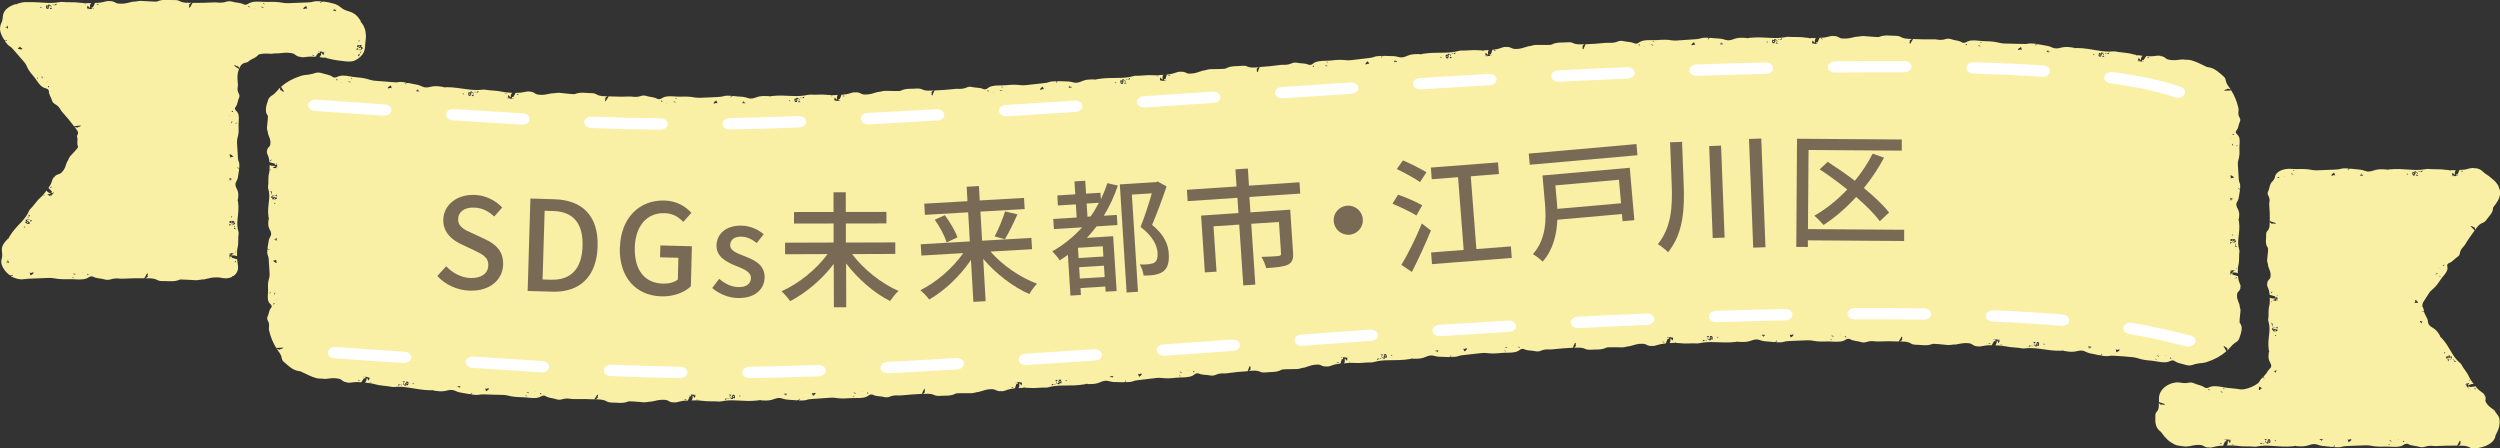 <?xml version="1.0" encoding="UTF-8"?>
<svg id="_レイヤー_2" data-name="レイヤー 2" xmlns="http://www.w3.org/2000/svg" width="338.38" height="60.65" viewBox="0 0 338.38 60.65">
  <rect x="0" y="0" width="338.38" height="60.65" fill="#333333" stroke="none"/>
  <defs>
    <style>
      .cls-1 {
        fill: #f9efa5;
      }

      .cls-1, .cls-2, .cls-3 {
        stroke-width: 0px;
      }

      .cls-2 {
        fill: #796a56;
      }

      .cls-3 {
        fill: #fff;
      }
    </style>
  </defs>
  <g id="text">
    <g>
      <path class="cls-1" d="m337.67,55.58s-.64-.49-.67-.51c-.34-.31-.2-.17-.47-.53-.09-.12-.15-.29-.12-.42.05-.23.02-.43-.08-.6l-.04.03-.05-.04.06-.04c-.13-.2-.33-.37-.58-.53-.2-.13-.36-.3-.51-.48l-.14-.17c-.25.03-.51.07-.78.11-.01-.02-.04-.07-.09-.14-.08.06-.14.1-.23.17l-.32-.44c.12.02.14.18.26.22-.05-.1-.08-.17-.13-.27.14-.04.26-.07.45-.12-.09.14-.15.23-.21.32l.03.04c.1-.05.2-.09.31-.14.14-.06.3-.09.45-.07l-.22-.3c-.15-.22-.31-.44-.41-.68-.25-.61-.76-1.11-1.05-1.69-.04-.07-.12-.14-.19-.2-.46-.39-.79-.84-1.07-1.32-.4-.68-.78-1.37-1.35-1.98-.12-.11-.21-.19-.29-.27.03,0,.06,0,.09.01-.07-.1-.13-.2-.19-.3-.2-.35-.46-.64-.86-.88-.28-.16-.58-.37-.62-.7-.06-.55-.17-.61-.42-1.12-.02-.05-.07-.13-.08-.17-.02-.04-.03-.09-.04-.14-.03-.03-.06-.06-.08-.09-.08,0-.16,0-.26,0,.04-.02.07-.05.08-.05.08,0,.15,0,.24.01-.04-.19-.06-.38-.15-.5-.09-.11-.09-.24-.06-.36.02-.1.05-.21.1-.31,0-.03.02-.05.04-.07,0-.02.03-.05.05-.09l.14-.22.56-.87c.11-.17.24-.33.41-.46.46-.36.78-.79,1.07-1.25.15-.24.36-.47.54-.7.3-.38.59-.75.45-1.23-.05-.18.04-.36.24-.43.48-.18.71-.56,1.1-.81.22-.14.35-.31.37-.53.04-.32.2-.6.46-.86.1-.1.18-.21.25-.32.43-.72.82-1.26,1.29-1.9-.19-.19-.36-.37-.57-.59.11,0,.18,0,.23.01.09.05.12.16.29.14.03,0,.1.17.12.27.01.04-.04.1-.07.17.09-.12.19-.25.28-.38.2-.27.43-.52.83-.66.18-.06.35-.21.44-.34.35-.53.94-.98.93-1.64,0-.06.05-.12.08-.18.07-.09.14-.19.23-.3.1-.16.24-.32.33-.5.21-.35.3-.73.34-1.02.03-.39-.18-.76-.3-1.12,0-.02-.16-.23-.32-.42-.18-.19-.37-.36-.4-.37-.23-.21-.31-.25-.38-.31-.07-.06-.12-.13-.41-.31-.09-.07-.2-.13-.3-.21-.09-.08-.19-.15-.26-.22-.12-.13-.27-.24-.45-.31-.09-.04-.18-.07-.28-.1-.1-.02-.2-.04-.3-.05l.02.04h-.13s-.03-.05-.03-.05c-.14-.01-.2,0-.27,0-.07,0-.14.01-.22.03-.15.02-.29.06-.44.11-.24.07-.51.1-.78.11h-.26c-.09.2-.17.4-.26.6-.03,0-.1,0-.2,0,.02.08.04.15.07.24h-.65c.08-.07.26,0,.38-.07-.13-.02-.23-.03-.37-.04.03-.11.05-.21.09-.37.11.13.18.22.25.3h.06c0-.09,0-.19,0-.28,0-.12.05-.25.15-.34h-.45c-.32,0-.64,0-.95-.05-.79-.13-1.6-.03-2.39-.12-.1-.01-.21.01-.32.03-.66.13-1.32.13-1.99.08-.95-.06-1.9-.15-2.86-.05-.18.03-.31.05-.44.07.02-.02.04-.04.06-.05-.14,0-.29-.01-.43-.02-.48-.04-.93,0-1.4.16-.32.11-.69.21-1.08.07-.64-.23-.75-.18-1.44-.26-.15-.02-.35-.04-.57-.06-.09.01-.16.02-.24.03-.03.06-.07.12-.11.2-.02-.03-.06-.06-.05-.08.04-.06.08-.11.13-.18-.4-.03-.83-.03-1.07.05-.21.07-.47.08-.7.1-.83.04-1.65.07-2.48.1-.24,0-.49,0-.71-.05-.63-.13-1.26-.14-1.9-.12-.34.02-.69-.02-1.04-.03h-.11s-.18,0-.18,0c-.12,0-.25.02-.37.04-.24.04-.47.11-.67.21-.4.19-.68.49-.73.81-.04.24-.17.47-.36.65-.12.1-.21.24-.27.38-.03.07-.05.17-.07.21-.01.05-.03.1-.04.14-.05.19-.08.39-.18.57-.11.21-.11.41.01.61.17.3.21.6.14.92-.03.12-.03.25-.01.38.07.79.08,1.42.07,2.15.29.1.55.19.86.29-.1.04-.15.08-.21.08-.11,0-.21-.09-.34,0-.03.02-.19-.11-.28-.18-.04-.03-.03-.1-.05-.17,0,.14,0,.29,0,.44,0,.31-.05.62-.31.89-.12.12-.17.31-.16.47.03.6-.2,1.22.22,1.79.04.05.04.12.04.19,0,.42-.1,1.07-.13,1.49-.02.27.16.54.14.82.01.03.25.67.26.7.1.41.06.22.07.64,0,.14-.05.31-.16.41-.19.18-.28.37-.31.56h.05s.02.05.02.05h-.08c-.01.24.06.46.18.7.09.19.12.41.15.61l.02.2c.24.07.48.14.74.21,0,.02,0,.08,0,.16.1-.02.19-.03.3-.05v.51c-.09-.07-.01-.21-.09-.3-.02.1-.04.18-.06.29-.15-.02-.27-.04-.47-.07.17-.09.27-.14.38-.2v-.05c-.12,0-.24,0-.35,0-.15,0-.31-.04-.43-.12v.35c0,.25,0,.51-.07.75-.17.62-.04,1.26-.15,1.88-.01.08.02.17.04.25.16.52.16,1.04.11,1.57-.08.75-.19,1.5-.07,2.25.03.14.06.24.08.35-.02-.02-.05-.03-.07-.05,0,.11-.01.23-.03.34-.05.38,0,.74.2,1.1.07.13.13.24.15.37.02.13,0,.26-.12.38-.09.1-.16.17-.21.24-.06.06-.1.12-.14.17-.04.06-.07.11-.1.18-.05.07-.1.14-.17.23-.05.08-.16.18-.26.28-.02.05-.03.1-.05.14.05.05.1.1.17.16-.05,0-.1,0-.11-.01-.04-.05-.09-.1-.13-.16-.1.09-.19.19-.27.28-.09.08-.15.17-.17.25-.05.14-.19.25-.32.36-.48.34-1.08.6-1.74.73-.19.03-.4.06-.59.02-.54-.08-1.01-.14-1.6-.18-.34-.03-.68-.1-1.02-.16-.56-.09-1.11-.17-1.63.1-.2.1-.44.09-.6-.03-.38-.29-.92-.32-1.35-.53-.25-.12-.5-.15-.77-.09-.2.04-.4.06-.59.05-.1,0-.2-.01-.3-.03h-.08s-.12-.03-.12-.03c-.08-.01-.17-.02-.25-.03-.26-.03-.54.02-.8.08-.8.23-1.35.68-1.64,1.2-.15.26-.22.54-.23.83,0,.18,0,.36,0,.55.29.1.55.19.86.29-.1.04-.15.08-.21.08-.11,0-.21-.09-.34,0-.03.02-.19-.11-.28-.18-.04-.03-.03-.1-.05-.17,0,.14,0,.29,0,.44,0,.31-.05.62-.31.89-.12.12-.17.31-.16.47s0,.3,0,.45c0,.06,0,.17,0,.28,0,.11,0,.21.03.32.06.42.27.84.67,1.12.07.05.12.14.18.21.17.25.42.56.72.85.3.29.69.53,1.01.69.43.21.98.2,1.44.28.03,0,.34-.01.63-.06.24-.05.43-.1.46-.1.52-.08.28-.05.82-.06.17,0,.39.04.52.12.23.15.47.22.71.24l-.02-.04.07-.02.02.06c.28.01.57-.05.87-.14.24-.07.52-.1.78-.11h.26c.09-.2.17-.4.26-.6.03,0,.1,0,.2,0-.02-.08-.04-.15-.07-.24h.65c-.08.07-.26,0-.38.07.13.02.23.03.37.04-.03.11-.05.21-.09.37-.11-.13-.18-.22-.25-.3h-.06c0,.09,0,.19,0,.28,0,.12-.05.25-.15.34h.45c.32,0,.64,0,.95.05.79.13,1.6.03,2.39.12.1.01.21-.01.32-.03.66-.13,1.32-.13,1.99-.08.95.06,1.9.15,2.86.05.18-.03.31-.05.44-.07-.02.02-.04.04-.06.05.14,0,.29.01.43.02.48.04.93,0,1.4-.16.32-.11.69-.21,1.08-.07.64.23.75.18,1.44.26.15.02.35.04.57.06.09-.01.16-.02.24-.03.03-.06.07-.12.11-.2.02.03.06.06.05.08-.04.06-.08.11-.13.18.4.03.83.03,1.07-.05.21-.07.47-.08.7-.1.82-.04,1.65-.07,2.48-.1.24,0,.49,0,.71.05.63.13,1.26.15,1.9.12.34-.02.69.02,1.04.03.57.02,1.12.03,1.58-.3.17-.12.42-.15.6-.05.43.24.97.2,1.44.35.27.08.52.08.77,0,.38-.13.76-.16,1.17-.11.16.02.32.02.48.01,1-.06,1.8-.06,2.73-.06.12-.23.24-.43.37-.68.05.08.1.12.1.16,0,.09-.11.16-.01.27.02.02-.14.15-.23.22-.04.03-.12.02-.22.04.18,0,.37,0,.56,0,.4,0,.79.04,1.13.24.08.05.18.08.28.1.05.01.11.02.16.02.09,0,.19,0,.27,0,.67-.05,1.36-.23,1.88-.54.52-.31.85-.74.9-1.18,0-.08.07-.17.11-.25.13-.27.31-.62.38-.99.08-.37.09-.75.03-1.05-.06-.4-.43-.71-.63-1.05Zm-3.42-4.17s.07.09.11.13l-.06.02-.11-.13s.05-.02.06-.02Zm-26.35-1.03l.02-.07-.17-.03.02-.05s.08,0,.12,0c.02,0,.03.02.05.05.02-.05.04-.1.05-.16.04,0,.1-.02.14-.03-.03.12-.07.23-.11.34-.04-.02-.08-.04-.12-.06Zm0-4.95s.09-.08.13-.11c0,0,.05.02.05.03-.02.05-.05.1-.08.14l-.1-.06Zm22.23-9.19v.04s-.08,0-.08,0l.03-.04h.05Zm-3.34,4.75c.14-.1.12-.18.09-.27.02-.04.05-.08.07-.13.18.08.24.22.35.4-.18,0-.3,0-.5,0Zm8.21,11.78c-.03-.12-.05-.18-.08-.27.27.07.1.14.08.27Zm-.86-.27l-.07.07-.1-.14c.07.03.12.05.17.07Zm-2.89-3.84c.08,0,.16-.01.24-.02v.04s0,.02.02.02l-.04.03c-.01.05-.03.1-.04.14,0,0-.02,0-.03,0l-.16-.21Zm.85.11h0s0,.01,0,.01c.11.04.23.08.36.13-.26.09-.26.09-.36-.13h-.01s.01,0,.01,0h-.01s0,0,0,0l-.14-.19c.11.05.22.07.14.19Zm-.45-.53c.12-.01.23,0,.23.11,0,0,0,.01-.02.02-.01.04-.02.07-.03.11h.02s.04.02.04.02l-.26.19-.04-.04.24-.16s-.05,0-.05,0v-.08s-.03,0-.04,0c-.15-.02-.1-.1-.07-.17Zm-.04-.15c-.01.13-.02.24-.03.36h-.06s-.04-.09-.04-.09l.03.12-.09.02-.08-.14.13-.02s-.03-.07-.05-.1c-.03,0-.08.03-.16.05.03.06.06.12.09.19-.07.02-.13.04-.19.06l-.12-.16c.08-.13.27-.23.57-.28Zm-.64-.4c-.01.05-.03.1-.05.15,0,0-.06,0-.06,0,0-.05-.01-.1-.02-.16h.12Zm-3.12-4.26l.04.05s-.06.05-.09.06c-.02,0-.04,0-.08-.01l.1.14s-.06.07-.09.1l-.22-.3s.09-.02.14-.03l.05.06.15-.07Zm1.81-6.24c.03-.22.2-.19.33-.2-.09.06-.18.11-.33.2Zm.46.29v-.04c.06-.02.13-.05.2-.07,0,0,.02.02.04.05-.09.02-.17.04-.24.05Zm.48-1.59c.1-.02.17-.04.27-.06-.05.17-.13.17-.27.06Zm2.8-12.64c-.15-.03-.22-.05-.33-.08.2-.15.21,0,.33.08Zm-.72.45l.05.08h-.21c.07-.03.11-.06.16-.08Zm-5.67.08c.03-.06.06-.11.1-.17l.04.03s.03,0,.04,0v.04c.07.04.11.07.14.09,0,0,0,.01,0,.02h-.31Zm4.52-.7c.06,0,.13,0,.2-.01v.05s-.2,0-.2,0c0-.02,0-.05,0-.05Zm-3.98.17h.02c.1-.06.2-.12.32-.18-.03.22-.03.23-.32.19h-.01s0,0,0,0h0s-.28,0-.28,0c.11-.05.19-.12.28,0Zm-.56-.06s.01.01.01.03c.04.03.07.05.11.08v-.02s.05,0,.05,0l.08.27h-.07s-.06-.23-.06-.23c0,.01-.03.03-.03.03l-.09-.03s0,.02-.01.02c-.1.1-.16.02-.23-.04.04-.09.11-.16.24-.1Zm-.42.06c.13.07.26.13.38.2l-.02.04-.12-.02.15.04-.03.07-.19-.02.04-.1s-.09-.01-.14-.02c0,.03-.01.07-.02.13.08,0,.16.02.25.03-.01.06-.02.11-.03.16h-.23c-.11-.12-.13-.3-.04-.52Zm-.76.24s.1.07.14.11c0,0-.03.04-.04.04-.06-.02-.12-.04-.18-.07l.07-.08Zm-6.25.17v-.14h.07s.03.06.02.09c0,.01-.02.03-.06.05h.21s.04.07.06.11h-.44s.02-.07.04-.11h.09Zm-3.63-.29c.05.14.09.23.15.38-.17-.08-.26-.04-.36.02h-.17c.02-.17.16-.27.38-.4Zm-5.55-.39c.06.05.12.1.18.14l-.03.03c-.06-.04-.12-.07-.18-.11,0,0,.02-.02.04-.06Zm.08.6c-.25.09-.31-.04-.39-.13.11.04.22.07.39.13Zm-1.25.25s.03.03.05.04c-.02,0-.03.02-.05.02-.01-.01-.02-.02-.04-.04l.04-.03Zm-.68.21c-.11.01-.2.02-.3.05.12-.21.21-.18.3-.05Zm-1.05,15.66c-.19-.16,0-.16.1-.26-.04.12-.07.18-.1.26Zm.68.3l.1-.04v.16c-.04-.05-.07-.09-.1-.13Zm-.09,4.32h.05c.05-.05.09-.09.12-.11,0,0,.02,0,.03,0v.25c-.07-.02-.14-.05-.22-.08l.04-.03s0-.02,0-.03Zm-.05.45c.01-.07.02-.13.04-.2.07,0,.14.02.2.03v.18c-.15.08-.38.1-.67.03.09-.1.17-.2.25-.3l.05.02-.02.1.05-.12.09.02-.02.15-.12-.03s-.02.07-.02.11c.03,0,.09,0,.17.02Zm-.06-.49v.05s-.29.05-.29.05c.01,0,.04.02.04.03l-.04.07s.02,0,.03.01c.12.08.02.13-.05.18-.11-.03-.2-.08-.13-.19,0,0,.02,0,.03-.01.03-.03.07-.06.1-.08h-.02s-.01-.04-.01-.04l.34-.06Zm-.53-3.53v.16s-.05,0-.05,0c0-.05,0-.1-.01-.15h.06Zm-.07,3.02c.28.02.29.02.24.25h0s-.01,0-.01,0h0s0,0,0,0v.22c-.06-.09-.15-.15,0-.22h0s0-.01,0-.01c-.07-.08-.15-.16-.24-.25Zm-1.56,8.55c.14.09.24.15.4.24-.2.01-.24.09-.27.18-.05.03-.09.05-.14.08-.1-.15-.05-.3.01-.49Zm-4.85.19c.05.06.1.11.15.16l-.04.02c-.05-.04-.1-.09-.16-.13,0,0,.02-.02.05-.05Zm-.05.6c-.27.05-.29-.08-.36-.17.1.05.2.1.36.17Zm-1.25-.02v.05s-.03,0-.05,0v-.03s.05,0,.05,0Zm-.62-.22c-.06-.07-.11-.11-.17-.18.23-.02.25.04.17.18Zm1.39,7.1c.15.03.22.05.33.08-.2.15-.21,0-.33-.08Zm.72-.45l-.05-.08h.21c-.07.03-.11.06-.16.08Zm5.67-.08c-.03.06-.06.11-.1.17l-.04-.03s-.03,0-.04,0v-.04c-.07-.04-.11-.07-.14-.09,0,0,0-.01,0-.02h.31Zm-4.52.7c-.06,0-.13,0-.2.01v-.05s.2,0,.2,0c0,.02,0,.05,0,.05Zm3.98-.17h-.02c-.1.06-.2.12-.32.18.03-.22.03-.23.32-.19h.01s0,0,0,0h0s.28,0,.28,0c-.11.05-.19.12-.28,0Zm.56.06s-.01-.01-.01-.03c-.04-.03-.07-.05-.11-.08v.02s-.05,0-.05,0l-.08-.27h.07s.06.23.06.23c0-.01.03-.03.03-.03l.09.03s0-.02.01-.02c.1-.1.16-.02.23.04-.04.09-.11.16-.24.1Zm.42-.06c-.13-.07-.26-.13-.38-.2l.02-.04.12.02-.15-.04.03-.07.19.02-.04.1s.09.01.14.02c0-.03.01-.07.02-.13-.08,0-.16-.02-.25-.03.01-.06.02-.11.03-.16h.23c.11.12.13.3.04.52Zm.76-.24s-.1-.07-.14-.11c0,0,.03-.04.04-.04.06.02.12.04.18.07l-.07.08Zm6.25-.17v.14h-.07s-.03-.06-.02-.09c0-.01.02-.03.06-.05h-.21s-.04-.07-.06-.11h.44s-.02.07-.04.11h-.09Zm3.63.29c-.05-.14-.09-.23-.15-.38.17.08.26.04.36-.02h.17c-.02.17-.16.27-.38.4Zm5.55.39c-.06-.05-.12-.1-.18-.14l.03-.03c.06.04.12.07.18.11,0,0-.02.02-.04.06Zm-.08-.6c.25-.09.31.04.39.13-.11-.04-.22-.07-.39-.13Zm1.24-.14l-.03-.05h.06l.02.04h-.05Zm.66.14c.08.06.13.1.2.15-.22.05-.25,0-.2-.15Z"/>
      <path class="cls-1" d="m49.51,4.71c0-.49-.14-.98-.42-1.42-.11-.17-.22-.27-.31-.38.03.01.06.02.09.03-.07-.13-.15-.27-.24-.39-.29-.44-.71-.8-1.29-.97-.4-.13-.83-.24-1.16-.54-.28-.24-.49-.36-.72-.45-.11-.05-.23-.08-.38-.12-.14-.04-.31-.09-.53-.13-.18-.04-.44-.09-.74-.12-.11,0-.22.01-.29.02-.03.06-.07.12-.11.2-.02-.03-.06-.06-.05-.08.04-.06.09-.11.13-.18-.42-.03-.86-.03-1.12.05-.22.07-.49.08-.74.1-.86.04-1.72.07-2.59.1-.25,0-.51,0-.75-.05-.66-.13-1.32-.14-1.99-.12-.36.02-.72-.02-1.08-.03-.59-.02-1.17-.03-1.65.3-.18.12-.44.15-.62.05-.45-.24-1.01-.2-1.5-.35-.28-.08-.54-.08-.81,0-.39.13-.8.16-1.22.11-.16-.02-.33-.02-.5-.01-1.05.06-1.88.06-2.85.06-.13.23-.25.43-.39.68-.05-.08-.11-.12-.1-.16,0-.09.12-.16.01-.27-.02-.02.15-.15.24-.22.04-.03.13-.02.23-.04-.19,0-.38,0-.59,0-.42,0-.82-.04-1.18-.24-.16-.09-.42-.14-.62-.13-.79.03-1.62-.16-2.37.18-.07.03-.16.03-.25.03-.56,0-1.42-.08-1.97-.1-.36-.01-.72.13-1.08.11-.04,0-.89.2-.93.21-.54.08-.3.05-.85.06-.18,0-.41-.04-.54-.12-.24-.15-.49-.22-.74-.24l.02.04-.08.02-.02-.06c-.29-.01-.6.05-.91.14-.25.07-.54.1-.81.11h-.27c-.09.2-.18.4-.28.6-.03,0-.1,0-.21,0,.02.08.05.15.07.24h-.68c.09-.07.28,0,.39-.07-.14-.02-.24-.03-.39-.04.03-.11.05-.21.09-.37.11.13.19.22.26.3h.06c0-.09,0-.19,0-.28,0-.12.06-.25.16-.34h-.47c-.33,0-.67,0-.99-.05-.83-.13-1.67-.03-2.49-.12-.11-.01-.22.01-.33.03-.69.13-1.38.13-2.08.08-.5-.03-.99-.07-1.49-.08-.25,0-.5-.01-.75,0h-.19s-.1,0-.1,0h-.14c-.19.03-.38.04-.56.1-.28.07-.45.15-.63.23.02-.03.04-.05.06-.08-.21.06-.41.14-.61.23-.66.3-1.08.78-1.16,1.31-.05.37-.05.74-.27,1.13C.01,3.53,0,3.76,0,3.98c.01.11.03.22.06.35.05.13.09.28.18.47.04.08.09.17.14.28.05.08.09.16.15.25.06.05.11.1.16.15.08,0,.17-.02.28-.03-.02.03-.04.08-.05.08-.09,0-.17,0-.26,0,.19.3.42.6.64.72.19.11.35.28.49.44.49.56.98,1.12,1.46,1.68.14.16.27.34.34.52.2.51.53.96.92,1.39.2.23.36.49.54.74.29.41.58.8,1.19.95.23.06.39.22.38.39-.03.43.31.79.4,1.19.05.23.19.4.43.54.35.19.59.45.76.77.06.12.15.23.25.34.61.67,1.05,1.23,1.55,1.88.31-.03.6-.06.94-.1-.06.07-.07.13-.12.15-.1.04-.24,0-.29.13-.01.02-.24-.02-.36-.05-.05-.01-.09-.08-.16-.13.1.13.2.26.3.4.05.07.1.14.15.21.04.06.06.12.08.18.03.12.02.25-.06.37-.07.11-.08.25-.04.35.07.2.04.41.02.6-.02.2-.02.39.09.64.02.04,0,.09-.03.14-.1.22-.72.81-1.02,1.16-.2.23-.24.55-.44.79-.01.03-.25.7-.26.73-.2.4-.1.23-.38.6-.09.12-.26.25-.42.3-.29.08-.5.21-.65.37h.05s-.02.07-.02.07l-.08-.02c-.17.19-.26.42-.33.68-.05.21-.18.41-.3.6l-.13.19c.16.16.32.32.49.49-.02.02-.06.07-.12.14.1.03.19.05.3.08l-.35.45c-.03-.09.13-.19.13-.3-.09.08-.16.15-.25.24-.11-.08-.2-.15-.35-.26.2,0,.33-.01.46-.02l.03-.04c-.1-.05-.2-.09-.3-.15-.13-.07-.24-.17-.29-.28l-.24.31c-.18.22-.36.45-.58.64-.57.49-.9,1.1-1.43,1.61-.07.06-.1.16-.14.24-.22.53-.59.99-1,1.44-.59.63-1.2,1.25-1.62,1.97-.07.14-.12.24-.17.34,0-.02-.02-.05-.02-.07-.08.1-.17.2-.26.29-.08.08-.15.16-.21.24-.07.09-.11.15-.19.29-.14.24-.2.5-.19.77.02.37.11.74-.02,1.15-.09.35-.07.57-.01.78.07.21.16.43.41.78.1.15.28.35.52.56.11.06.21.11.31.16.09-.02.18-.05.28-.09,0,.04.04.09.01.1-.09.02-.19.04-.3.06.51.33,1.24.5,1.64.44.09-.01.18-.02.27-.03h.14s.1-.02.1-.02c.13-.01.25-.02.38-.03.86-.04,1.72-.07,2.59-.1.25,0,.51,0,.74.05.66.13,1.32.14,1.99.12.36-.02.72.02,1.08.03.59.02,1.17.03,1.65-.3.18-.12.44-.15.62-.05.45.24,1.01.2,1.5.35.28.08.54.08.81,0,.39-.13.8-.16,1.22-.11.16.02.33.02.5.01,1.05-.06,1.88-.06,2.85-.06.13-.23.25-.43.39-.68.05.08.11.12.1.16,0,.09-.12.16-.01.27.02.02-.15.15-.24.22-.04.03-.13.02-.23.04.19,0,.38,0,.59,0,.42,0,.82.04,1.18.24.16.09.41.14.62.13.79-.03,1.62.16,2.37-.18.07-.03.16-.03.25-.03.56,0,1.42.08,1.97.1.36.01.72-.13,1.08-.11.04,0,.89-.2.93-.21.54-.08.3-.05.85-.06.05,0,.09,0,.14,0,.07,0,.15.01.23.02.16.02.31.04.43.07.44.09.92.01,1.29-.2l-.06-.02s.06-.05.09-.08l.08.03c.41-.28.65-.71.64-1.16,0-.18-.02-.36-.05-.55-.02-.15-.03-.23-.05-.35l-.02-.21c-.24-.07-.48-.14-.74-.22,0-.02,0-.08,0-.17-.1.02-.19.04-.3.06v-.53c.09.07.01.22.09.31.02-.11.04-.19.06-.3.15.02.27.04.47.07-.17.09-.27.15-.38.2v.05c.12,0,.24,0,.35,0,.16,0,.31.04.43.12v-.37c0-.26,0-.53.07-.78.17-.65.04-1.31.15-1.96.01-.08-.02-.17-.04-.26-.16-.54-.16-1.09-.11-1.63.08-.78.19-1.56.07-2.35-.03-.15-.06-.26-.08-.36.02.02.05.03.07.05,0-.12.01-.24.03-.35.05-.4,0-.77-.2-1.15-.14-.26-.27-.57-.09-.89.29-.52.23-.62.33-1.18.02-.12.05-.29.08-.47-.01-.07-.03-.13-.04-.19-.08-.03-.16-.05-.26-.09.04-.02.08-.05.1-.04.07.03.15.07.22.11.03-.33.04-.68-.06-.88-.09-.18-.11-.38-.12-.58-.05-.68-.09-1.36-.12-2.04,0-.2,0-.4.06-.59.17-.52.18-1.04.15-1.57-.02-.28.02-.57.03-.85.02-.46.04-.92-.38-1.3-.16-.14-.19-.34-.06-.49.31-.36.26-.8.45-1.18.11-.22.11-.42-.01-.63-.17-.31-.21-.63-.14-.96.03-.13.03-.26.01-.39-.08-.87-.09-1.37.16-1.98-.25-.15-.45-.29-.7-.48.11,0,.18-.03.23-.01.1.04.15.14.31.11.03,0,.13.15.18.23.02.04-.02.08-.02.15.04-.12.12-.23.17-.35.14-.24.35-.45.72-.5.15-.03.33-.09.41-.19.09-.09.21-.15.31-.22.11-.06.24-.11.35-.18.12-.06.24-.11.34-.2.11-.07.22-.16.31-.28.03-.05.11-.06.17-.07.41-.13,1.11-.1,1.54-.07.28,0,.59-.09.89-.05.04,0,.93-.09.97-.09.55-.01.31-.01.86.04.18.02.4.09.51.19.21.18.44.28.68.33v-.04s.07,0,.07,0v.06c.3.05.61.03.94-.03.26-.04.55-.03.83-.02l.27.02c.13-.18.25-.36.39-.54.03,0,.1.02.21.03,0-.07-.01-.14-.02-.22.21.02.41.05.62.07-.1.02-.24-.03-.35,0,.13.03.24.06.37.09-.05.11-.09.2-.16.36-.09-.14-.14-.24-.2-.33h-.06c-.02.09-.03.18-.05.27-.03.12-.1.24-.22.32l.46.05c.33.04.66.09.97.18.31.09.63.14.96.19l1.09.14c.32.04.63.04.94,0,.18-.02.36-.1.52-.18.49-.26.86-.62,1.06-1.03.1-.21.16-.43.18-.65.01-.11.01-.25.02-.33l.02-.21.06-.59c.02-.2.04-.37.03-.63Zm-17.66,30.57c.19.17,0,.17-.1.27.04-.12.07-.18.1-.27Zm.15-18.68s.03.01.07.03c-.06.05-.12.1-.18.15l-.04-.03c.05-.05.09-.1.14-.15Zm17-10.47c-.09.13-.17.28-.27.39l-.05-.03s.02-.08.03-.12c-.02.05-.03.1-.06.14l-.08-.04c.01-.06.02-.12.03-.18l.12.05s.02-.09.02-.14c-.03,0-.09-.01-.17-.02-.01.08-.03.15-.04.23-.07-.02-.13-.04-.2-.05v-.19c.15-.08.38-.11.67-.03Zm-17.93,9.52h.05s.01.03.01.03l-.07.02v-.05Zm0,8.43s.09.02.14.03v.08h.18v.06s-.08.02-.11.02c-.02,0-.04-.02-.06-.05v.17s-.09.04-.14.05v-.36Zm.26,5.18l.1.06s-.09.08-.13.12c0,0-.05-.03-.05-.03.02-.05.05-.1.08-.15Zm-.23-7.94c.1-.14.05-.22-.02-.29v-.14c.21.01.34.13.51.31-.18.04-.29.07-.48.12Zm.38-4.94c-.04.09-.09.18-.16.32-.11-.21.06-.25.16-.32Zm-.16-1.24c.08-.06.13-.11.2-.16.07.18,0,.21-.2.16Zm17.27-9.69l.1.06s-.09.08-.13.12c0,0-.05-.03-.05-.03.02-.05.05-.1.08-.15Zm-3.44-4.14l.09.03.06-.13.08.02s0,.07-.02.09c0,.01-.04.02-.08.03l.21.06s0,.08,0,.12c-.14-.05-.28-.09-.43-.13.03-.03.05-.06.08-.09Zm-3.71-.5c.06.14.09.23.15.38-.18-.08-.27-.04-.37.02h-.18c.02-.17.17-.27.4-.4Zm-5.8-.39c.07.05.13.1.19.14l-.04.03c-.06-.04-.13-.07-.19-.11,0,0,.02-.02.04-.06Zm.09.6c-.27.09-.32-.04-.41-.13.11.04.23.07.41.13Zm-1.29.14l.03.05h-.06l-.02-.04h.05Zm-.68-.14c-.08-.06-.13-.1-.21-.15.23-.05.26,0,.21.15Zm-20.36-.34c-.15-.03-.23-.05-.35-.08.21-.15.21,0,.35.08Zm-.75.45l.05.08h-.22c.07-.03.12-.06.17-.08Zm-5.91.08c.03-.06.06-.11.1-.17l.04.03s.03,0,.04,0v.04c.07.04.12.07.15.09,0,0,0,.01,0,.02h-.33Zm4.72-.7c.07,0,.14,0,.2-.01v.05s-.21,0-.21,0c0-.02,0-.05,0-.05Zm-4.15.17h.02c.1-.06.21-.12.33-.18-.03.22-.03.23-.33.19h-.01s0,0,0,0h0s-.29,0-.29,0c.11-.05.2-.12.29,0Zm-.59-.06s.01.01.01.03c.04.03.07.05.11.08v-.02s.05,0,.05,0l.08.27h-.07s-.06-.23-.06-.23c0,.01-.03.03-.03.03l-.09-.03s0,.02-.01.02c-.1.1-.17.02-.24-.04.05-.09.11-.16.25-.1Zm-.44.06c.14.07.27.13.4.2l-.02.04-.13-.02.15.04-.03.07-.2-.02.04-.1s-.09-.01-.14-.02c0,.03-.01.07-.02.13.09,0,.17.02.26.03-.01.06-.02.11-.03.16h-.24c-.11-.12-.14-.3-.04-.52Zm-.79.24c.05.03.1.07.15.11,0,0-.03.04-.04.04-.06-.02-.13-.04-.19-.07l.08-.08ZM.96,3.84s-.02-.05-.02-.08l-.18.02v-.07s.06-.03.1-.03c.02,0,.04.02.07.04l-.02-.18s.08-.04.13-.06c0,.12.03.24.06.36-.05,0-.09,0-.14,0Zm1.45,2.74c.12-.11.2-.18.33-.3,0,.16.11.2.21.24l.09.12c-.19.08-.38.03-.64-.06Zm2.69,4.09s-.03,0-.08,0c.02-.07.04-.14.05-.2h.05c0,.07-.01.13-.02.2Zm.59-.03c-.02-.09-.04-.19-.07-.34.23.13.12.24.07.34Zm.75.46l.04-.05.03.04-.04.03-.04-.03Zm.15.75c-.17-.13-.13-.18.06-.22-.02.08-.04.14-.06.22Zm.22,13.61c-.05-.22.11-.14.27-.19-.12.08-.18.13-.27.19Zm.37.55h.12s-.11.15-.11.15c0-.07,0-.11,0-.15Zm-1.2.34l.05.03-.1.14s-.05-.03-.05-.03c.03-.05.06-.09.1-.14Zm-1.88,3.47h.05c.07,0,.13-.02.17-.03,0,0,.01,0,.02.01l-.17.22c-.04-.05-.09-.1-.14-.16h.05s0-.04.01-.04Zm-.2-.45h0s0-.01,0-.01c0-.1-.02-.2-.03-.32.23.14.23.14.03.32h0s0,0,0,0h0s0,0-.01,0l-.15.2c0-.1-.02-.19.15-.2Zm-.37.36s.02,0,.04,0c.05-.01.1-.02.14-.03h-.02s.02-.05.02-.05l.33.09-.03.05-.29-.09s.02.04.02.04l-.08.05s.01.01.02.02c.05.12-.07.12-.16.14-.07-.08-.11-.16.02-.22Zm.26.16l.03.04-.09.08.12-.08.06.05-.12.13-.08-.08s-.06.06-.1.09c.03.02.07.04.13.08.06-.05.11-.1.17-.16.05.04.1.07.16.11l-.13.17c-.18.01-.39-.07-.58-.25.15-.06.29-.11.43-.16Zm-.38.78s.03.04.02.05c-.05.03-.11.06-.17.09l-.05-.09c.06-.02.13-.03.19-.05Zm-2.32,4.9l-.04-.07-.17.04-.03-.06s.07-.04.11-.04c.02,0,.04.01.08.03l-.06-.17s.07-.05.11-.08c.03.12.08.23.13.34-.05,0-.09,0-.14.01Zm3.06,1.71c-.06-.14-.09-.23-.15-.38.18.08.27.04.37-.02h.18c-.02.17-.17.27-.4.4Zm5.8.39c-.07-.05-.13-.1-.19-.14l.04-.03c.06.04.13.07.19.11,0,0-.02.02-.04.06Zm-.09-.6c.27-.09.32.04.41.13-.11-.04-.23-.07-.41-.13Zm1.29-.14l-.03-.05h.06l.02.04h-.05Zm.68.14c.08.06.13.1.21.15-.23.05-.26,0-.21-.15Zm19.33-2.11l-.1.04v-.17c.04.06.07.09.1.13Zm.09-4.51h-.05c-.05.05-.09.09-.12.12,0,0-.02,0-.03,0v-.26c.07.03.14.05.22.08l-.04.03s0,.02,0,.03Zm.64,3.73v-.16s.05,0,.05,0c0,.05,0,.11.01.16h-.06Zm.07-3.15c-.28-.02-.29-.03-.24-.26h0s0,0,0,0h0v-.24c.06.09.15.16,0,.23h0s0,.02,0,.02c.07.08.15.16.24.26Zm-.16-.74s-.02,0-.03.01c-.03.03-.07.06-.1.09h.02s.01.04.01.04l-.34.06v-.06s.29-.05.29-.05c-.01,0-.04-.02-.04-.03l.04-.07s-.02,0-.03-.01c-.12-.08-.02-.13.05-.19.11.04.2.09.13.2Zm-.07-.35c-.09.11-.17.21-.25.32l-.05-.02.02-.1-.05.12-.09-.02.02-.16.12.03s.02-.07.02-.11c-.03,0-.09,0-.17-.02-.01.07-.02.13-.04.21-.07,0-.14-.02-.2-.03v-.19c.15-.09.38-.11.67-.03Zm10.5-22.55c.15.05.22.08.33.12-.24.12-.21-.03-.33-.12Zm.83-.36l-.02-.06s.09.01.14.02c-.04.01-.08.03-.12.04Zm1.07.75c-.07,0-.14,0-.2-.01v-.05s.22.02.22.02c0,.02,0,.05-.01.05Zm4.14-1.02s-.02,0-.03-.02c.04-.08.06-.16.07-.25.07.04.14.09.2.14l-.04.03s0,.03,0,.04h-.05c-.06.03-.11.05-.15.07Zm.43.46h0s0,.02,0,.02c-.02.13-.05.26-.13.41-.17-.19-.15-.17.13-.41v-.02s0,0,0,0h0s0,0,.01-.01c.07-.09.13-.19.18-.29,0,.14.01.26-.18.29Zm.35-.59s-.02,0-.04,0c-.04.04-.08.07-.13.1h.03s0,.07,0,.07c-.12,0-.23-.01-.35-.02v-.07c.11.01.22.02.32.02-.01-.01-.03-.04-.03-.05.02-.03.04-.06.06-.09,0,0-.02-.01-.03-.02-.1-.13,0-.17.06-.25.11.06.2.15.11.3Z"/>
      <path class="cls-1" d="m303.38,44.16c-.03-.16-.1-.3-.21-.44-.04-.05-.04-.12-.04-.18,0-.42.1-1.07.13-1.49.02-.27-.16-.54-.14-.81-.01-.03-.25-.67-.26-.7-.1-.41-.06-.22-.07-.64,0-.14.05-.31.16-.41.19-.18.28-.37.31-.55h-.05s-.02-.05-.02-.05h.08c.01-.24-.06-.46-.18-.7-.09-.19-.12-.4-.15-.61l-.02-.2c-.24-.07-.48-.14-.74-.21,0-.02,0-.08,0-.16-.1.02-.19.03-.3.05v-.51c.09.07.01.21.09.3.02-.1.04-.18.06-.29.15.02.27.04.47.07-.17.09-.27.14-.38.2v.05c.12,0,.24,0,.35,0,.15,0,.31.04.43.12v-.35c0-.25,0-.5.07-.75.17-.62.04-1.25.15-1.88.01-.08-.02-.17-.04-.25-.16-.52-.16-1.04-.1-1.56.08-.75.19-1.49.07-2.25-.03-.14-.06-.24-.08-.34.02.02.05.03.07.05,0-.11.01-.23.03-.34.05-.38,0-.73-.2-1.1-.14-.25-.27-.55-.1-.85.29-.5.23-.59.33-1.13.02-.11.05-.27.08-.45-.01-.07-.03-.13-.04-.19-.08-.03-.16-.05-.26-.08.04-.02.08-.05.1-.04.07.03.15.07.22.1.03-.32.04-.65-.06-.84-.09-.17-.11-.37-.12-.55-.05-.65-.09-1.3-.12-1.95,0-.19,0-.38.06-.56.17-.49.18-.99.15-1.5-.02-.27.02-.54.03-.81.02-.44.04-.88-.38-1.24-.16-.13-.19-.33-.06-.47.31-.34.26-.76.45-1.13.11-.21.11-.41-.01-.61-.09-.15-.14-.3-.16-.45-.01-.08-.01-.15-.01-.23,0-.09,0-.18.02-.27.01-.14.02-.29-.03-.43-.22-.89-.5-1.57-.95-2.31-.32,0-.61.02-.95.04.06-.07.08-.13.13-.15.1-.04.24,0,.3-.12.01-.03.24.03.36.07.05.02.09.09.16.15-.1-.14-.19-.29-.3-.44-.23-.3-.42-.61-.46-.97-.02-.16-.14-.37-.31-.5-.59-.5-1.18-1.14-2.12-1.23-.08,0-.17-.06-.25-.09-.52-.25-1.33-.67-1.94-.83-.38-.13-.83-.05-1.22-.13-.04,0-.89.09-.93.1-.53.01-.29.01-.82-.04-.17-.02-.38-.09-.49-.19-.2-.17-.42-.28-.65-.33v.04s-.07,0-.07,0v-.06c-.28-.05-.58-.03-.9.03-.25.04-.53.03-.79.02l-.26-.02c-.12.18-.24.36-.37.55-.03,0-.1-.02-.2-.03,0,.08.01.15.02.23-.21-.02-.41-.05-.62-.07.1-.04.25.03.37-.01-.13-.03-.23-.06-.36-.09.05-.11.09-.2.16-.36.08.14.14.24.19.33h.06c.02-.09.03-.18.05-.27.03-.12.1-.24.21-.32l-.44-.05c-.31-.04-.63-.09-.93-.17-.76-.23-1.58-.2-2.35-.37-.1-.02-.21,0-.32,0-.67.06-1.33,0-1.99-.12-.94-.15-1.87-.34-2.84-.34-.18,0-.32.02-.45.02.02-.02.04-.03.07-.05-.14-.02-.28-.04-.42-.06-.48-.08-.93-.08-1.41.05-.33.09-.72.16-1.09,0-.6-.28-.73-.24-1.4-.37-.14-.03-.34-.06-.56-.1-.09,0-.16,0-.24.01-.04.06-.08.12-.13.19-.02-.03-.05-.07-.04-.08.05-.05.1-.11.15-.17-.4-.06-.82-.09-1.08-.03-.22.05-.48.05-.71.04-.83-.03-1.66-.04-2.48-.06-.24,0-.49-.03-.71-.09-.61-.17-1.25-.21-1.89-.22-.35,0-.69-.05-1.03-.08-.56-.05-1.12-.09-1.6.21-.18.11-.43.12-.6.01-.42-.27-.96-.24-1.41-.41-.26-.09-.51-.1-.77-.02-.38.12-.78.14-1.18.06-.15-.03-.32-.03-.48-.03-1.01.02-1.8,0-2.74-.04-.13.22-.26.42-.4.67-.04-.08-.1-.12-.09-.17.01-.09.12-.16.02-.26-.02-.02.15-.15.24-.21.04-.03.13-.02.22-.03-.18,0-.37-.02-.56-.02-.4-.02-.79-.07-1.13-.27-.15-.09-.39-.14-.59-.14-.76.01-1.55-.18-2.28.14-.06.03-.16.03-.24.02-.53,0-1.36-.1-1.89-.13-.35-.02-.7.11-1.04.1-.04,0-.86.18-.89.19-.52.07-.29.05-.82.05-.18,0-.39-.04-.52-.12-.23-.15-.46-.22-.7-.24l.02.04-.07.02-.02-.06c-.28-.01-.57.05-.87.14-.24.07-.52.1-.78.11h-.26c-.09.2-.17.4-.27.6-.03,0-.1,0-.2,0,.02.08.04.14.07.23-.21,0-.42,0-.63,0,.09-.05.26,0,.36-.06-.13-.02-.23-.03-.37-.04.03-.11.05-.21.09-.37.11.13.18.22.25.3h.06c0-.09,0-.19,0-.28,0-.12.05-.25.15-.34h-.45c-.32,0-.64,0-.95-.06-.79-.13-1.6-.04-2.39-.11-.1,0-.21.02-.32.04-.65.14-1.32.14-1.99.11-.95-.05-1.91-.12-2.86-.01-.18.03-.31.05-.44.07.02-.02.04-.04.06-.05-.14,0-.29,0-.43-.02-.49-.03-.94,0-1.39.18-.32.12-.69.23-1.08.1-.65-.21-.76-.16-1.45-.22-.15-.01-.35-.03-.57-.05-.09.01-.16.02-.24.04-.03.06-.06.13-.1.2-.03-.03-.06-.06-.06-.08.04-.06.08-.12.12-.18-.41-.02-.83,0-1.07.08-.21.08-.46.1-.7.12-.83.06-1.65.12-2.47.17-.24.02-.49.02-.72-.02-.64-.11-1.27-.09-1.91-.04-.34.03-.69.01-1.04.01-.57,0-1.12.02-1.56.36-.16.13-.41.16-.59.07-.45-.22-.99-.17-1.46-.29-.27-.07-.52-.06-.77.05-.36.15-.75.2-1.16.17-.16-.01-.32,0-.48.01-1,.11-1.79.15-2.72.19-.1.23-.2.44-.31.7-.05-.07-.11-.12-.11-.16,0-.09.1-.17-.01-.27-.02-.02.13-.16.21-.23.04-.03.12-.03.21-.05-.18,0-.37.02-.56.02-.4.02-.79,0-1.15-.18-.16-.08-.41-.12-.61-.1-.76.07-1.56-.06-2.25.31-.06.03-.15.04-.23.04-.53.04-1.36,0-1.9.01-.35,0-.68.17-1.02.18-.03.01-.83.25-.87.26-.51.11-.28.07-.81.11-.17.01-.39-.02-.53-.09-.25-.13-.49-.19-.73-.2l.02.04-.07.02-.02-.06c-.28,0-.56.08-.85.2-.23.09-.5.13-.76.17l-.26.03c-.07.2-.13.39-.2.6-.03,0-.1,0-.2,0,.03.08.06.14.09.23-.21.01-.43.03-.64.04.08-.07.26-.02.36-.09-.13,0-.24-.01-.37-.02.02-.12.03-.22.05-.38.12.12.2.2.28.28h.06c0-.1-.02-.19-.03-.28,0-.12.03-.25.11-.35l-.44.03c-.32.02-.64.04-.95,0-.8-.08-1.59.08-2.39.04-.1,0-.21.03-.31.06-.64.17-1.3.22-1.97.23-.95,0-1.91,0-2.85.15-.18.04-.3.07-.43.1.02-.02.04-.04.05-.06-.14,0-.29.01-.43,0-.49,0-.93.06-1.37.26-.31.13-.66.26-1.07.15-.66-.18-.77-.13-1.46-.15-.15,0-.35-.01-.57-.02-.08.02-.16.03-.23.05-.03.06-.05.13-.08.21-.03-.03-.07-.06-.06-.07.03-.06.07-.12.11-.18-.41,0-.83.03-1.06.13-.2.09-.45.12-.69.15-.81.1-1.63.2-2.45.29-.23.02-.48.04-.72,0-.64-.08-1.27-.04-1.91.04-.34.04-.69.04-1.03.05-.56.03-1.12.06-1.53.42-.16.14-.4.18-.59.09-.46-.21-.99-.13-1.47-.24-.27-.06-.52-.04-.77.07-.36.16-.74.22-1.15.2-.16,0-.32,0-.48.03-.99.14-1.78.21-2.71.27-.09.23-.18.45-.28.71-.06-.07-.12-.11-.12-.15,0-.09.09-.17-.02-.26-.02-.02.12-.16.2-.23.04-.03.12-.03.21-.05-.18.01-.37.03-.56.04-.4.03-.79.03-1.16-.15-.16-.08-.41-.1-.61-.08-.75.09-1.56-.03-2.23.36-.06.03-.15.04-.23.05-.53.05-1.36.03-1.89.05-.35.01-.67.18-1.01.2-.03.01-.82.27-.86.28-.5.12-.28.07-.8.12-.17.02-.39,0-.53-.08-.25-.13-.49-.18-.73-.19l.02.04-.07.02-.03-.06c-.28.01-.56.09-.85.2-.23.09-.5.14-.76.17l-.25.03c-.06.2-.12.39-.19.6-.03,0-.1,0-.2,0,.03.08.06.15.1.23-.22.02-.43.03-.65.05.07-.08.26-.03.37-.1-.13,0-.24,0-.37-.02.01-.12.02-.22.04-.38.12.12.2.2.28.28h.06c-.01-.1-.03-.19-.03-.28,0-.12.02-.25.11-.35l-.44.04c-.32.02-.64.04-.95.02-.8-.07-1.59.1-2.39.07-.1,0-.21.03-.31.06-.64.18-1.3.23-1.96.23-.95.01-1.91,0-2.85.16-.18.04-.3.07-.43.1.02-.02.04-.04.05-.06-.14,0-.29.01-.43.01-.49,0-.93.06-1.37.26-.3.13-.66.26-1.06.15-.66-.18-.77-.13-1.46-.16-.15,0-.35-.01-.57-.02-.08.02-.16.03-.23.05-.03.06-.05.13-.08.21-.03-.03-.07-.06-.06-.07.04-.06.07-.12.11-.18-.41,0-.82.03-1.06.12-.2.09-.45.12-.69.14-.81.1-1.63.19-2.45.27-.24.02-.48.03-.71,0-.64-.09-1.27-.06-1.9,0-.34.04-.69.03-1.03.04-.56.02-1.12.04-1.54.4-.16.13-.4.17-.59.08-.46-.22-.99-.14-1.46-.26-.27-.07-.52-.05-.77.06-.36.16-.74.21-1.15.18-.16-.01-.32,0-.48.02-.99.11-1.78.16-2.71.2-.1.23-.2.44-.31.7-.05-.07-.11-.11-.11-.16,0-.09.1-.17-.01-.27-.02-.02.13-.16.21-.23.04-.03.12-.03.21-.05-.18,0-.37.02-.56.03-.4.02-.79,0-1.15-.18-.16-.08-.41-.11-.6-.1-.75.07-1.55-.07-2.24.29-.06.03-.15.03-.23.04-.53.03-1.36-.02-1.89-.02-.34,0-.68.16-1.02.16-.03,0-.84.24-.87.25-.51.1-.28.06-.81.09-.17.01-.39-.02-.53-.1-.24-.14-.48-.2-.72-.21l.02.04-.07.02-.02-.06c-.28,0-.56.07-.86.18-.23.08-.51.12-.77.14l-.26.02c-.07.19-.15.39-.23.59-.03,0-.1,0-.2,0,.03.08.05.15.08.24-.22,0-.44.02-.65.02.08-.08.27-.02.38-.09-.13-.01-.23-.02-.37-.03.02-.12.04-.21.07-.37.12.13.19.21.26.29h.06c0-.1-.02-.19-.02-.28,0-.12.04-.25.13-.34l-.44.02c-.32,0-.64.01-.95-.03-.79-.1-1.59.02-2.38-.04-.1,0-.21.02-.31.04-.65.15-1.31.17-1.97.15-.95-.04-1.9-.11-2.85,0-.18.03-.31.05-.43.07.02-.02.04-.04.06-.05-.14,0-.29,0-.43-.01-.48-.03-.93.01-1.38.18-.32.12-.69.23-1.07.1-.64-.22-.75-.17-1.44-.23-.15-.01-.35-.04-.57-.06-.09.01-.16.02-.23.03-.03.06-.06.12-.1.2-.02-.03-.06-.06-.05-.08.04-.06.08-.11.12-.18-.4-.03-.82-.03-1.07.06-.21.07-.46.09-.7.1-.82.05-1.64.08-2.46.11-.24,0-.48,0-.71-.04-.63-.13-1.25-.13-1.9-.11-.34.01-.69-.02-1.03-.04-.56-.03-1.12-.04-1.58.28-.17.12-.42.14-.6.04-.43-.25-.96-.21-1.42-.37-.26-.09-.51-.09-.77,0-.38.13-.77.15-1.17.09-.15-.02-.32-.02-.48-.02-1,.04-1.79.01-2.72-.02-.13.22-.25.43-.4.67-.05-.08-.1-.12-.09-.16.01-.09.12-.16.02-.27-.02-.02.15-.15.24-.21.04-.03.12-.02.22-.03-.18,0-.37-.01-.56-.02-.4-.01-.78-.06-1.12-.27-.15-.09-.39-.15-.59-.14-.76,0-1.53-.2-2.26.11-.06.03-.16.02-.24.02-.53-.01-1.35-.14-1.87-.18-.34-.03-.69.09-1.04.07-.04,0-.86.16-.9.17-.52.06-.29.04-.81.02-.17,0-.38-.06-.51-.15-.22-.16-.44-.24-.68-.28v.04s-.06.01-.06.01v-.06c-.29-.02-.58.02-.89.1-.25.06-.52.07-.78.08h-.26c-.1.18-.21.37-.32.57-.03,0-.1-.01-.2-.02.02.08.03.15.05.25-.22-.01-.44-.03-.65-.04.09-.07.27,0,.39-.05-.13-.02-.23-.04-.36-.07.04-.11.07-.21.12-.36.09.14.16.23.22.32h.06c0-.09.01-.18.03-.27.02-.12.08-.24.18-.33l-.44-.03c-.31-.02-.64-.05-.94-.12-.77-.18-1.58-.14-2.35-.28-.1-.02-.21,0-.32.01-.66.08-1.32.04-1.98-.05-.94-.11-1.86-.3-2.82-.29-.18.01-.31.02-.44.03.02-.02.04-.03.06-.05-.14-.01-.28-.04-.42-.06-.47-.08-.92-.09-1.4.03-.33.08-.72.15-1.08-.02-.59-.28-.71-.25-1.38-.39-.14-.03-.34-.07-.55-.11-.09,0-.16,0-.24,0-.04.06-.09.12-.14.19-.02-.04-.05-.07-.04-.08.05-.05.1-.11.16-.16-.39-.07-.81-.13-1.06-.07-.22.05-.47.03-.71.01-.82-.06-1.64-.12-2.45-.19-.23-.02-.48-.06-.69-.13-.59-.2-1.21-.29-1.85-.34-.34-.02-.68-.1-1.01-.15-.55-.09-1.1-.16-1.62.11-.19.1-.44.1-.6-.02-.19-.15-.41-.22-.65-.29-.27-.07-.55-.13-.82-.22-.31-.09-.61-.11-.91,0-.22.08-.44.13-.66.17-.22.05-.46.07-.7.09-.18.02-.37.07-.55.12-1.11.36-1.91.81-2.67,1.46.12.24.23.44.41.68-.11-.01-.18,0-.22-.03-.09-.06-.09-.18-.27-.16-.03,0-.07-.2-.06-.3,0-.05.07-.1.14-.18-.07.06-.15.13-.22.2-.07.07-.13.15-.2.22-.07.08-.14.15-.21.23-.07.08-.13.15-.21.22-.15.14-.32.27-.51.39-.17.11-.36.32-.4.51-.13.37-.25.73-.3,1.11-.01.19-.01.37.01.55.03.16.1.3.21.44.04.05.04.12.04.18,0,.42-.1,1.07-.13,1.49-.02.27.16.54.14.81.01.03.25.67.26.7.1.41.06.22.07.64,0,.14-.05.31-.16.41-.19.18-.28.37-.31.55h.05s.02.05.02.05h-.08c-.01.24.06.46.18.7.09.19.12.4.15.61l.02.2c.24.07.48.14.74.21,0,.02,0,.08,0,.16.1-.02.19-.03.3-.05v.51c-.09-.07-.01-.21-.09-.3-.02.1-.04.18-.06.29-.15-.02-.27-.04-.47-.07.17-.09.27-.14.38-.2v-.05c-.12,0-.24,0-.35,0-.16,0-.31-.04-.43-.12v.35c0,.25,0,.5-.07.75-.17.62-.04,1.25-.15,1.88-.01.08.02.17.04.25.16.52.16,1.04.1,1.56-.08.75-.19,1.49-.07,2.25.03.14.06.24.08.34-.02-.02-.05-.03-.07-.05,0,.11-.01.23-.03.34-.05.38,0,.73.2,1.1.14.25.27.55.1.85-.29.5-.23.59-.33,1.13-.02.11-.05.27-.08.45.01.07.03.13.04.19.08.03.16.05.26.08-.04.02-.08.05-.1.04-.07-.03-.15-.07-.22-.1-.03.32-.04.65.06.84.09.17.11.37.12.55.05.65.09,1.3.12,1.95,0,.19,0,.38-.06.56-.17.49-.18.99-.15,1.5.02.27-.02.54-.03.81-.02.44-.04.88.38,1.24.16.13.19.33.06.47-.31.34-.26.76-.45,1.13-.11.21-.11.41.01.61.09.15.14.3.16.45.01.08.01.15.01.23,0,.09,0,.18-.02.27-.01.14-.02.29.03.43.22.89.5,1.57.95,2.31.32,0,.61-.02.95-.04-.06.07-.08.13-.13.15-.1.04-.24,0-.3.12-.01.03-.24-.03-.36-.07-.05-.02-.09-.09-.16-.15.1.14.19.29.3.44.23.3.42.61.46.97.02.16.14.37.31.5.59.5,1.18,1.14,2.12,1.23.08,0,.17.06.25.09.52.25,1.33.67,1.94.83.38.13.83.05,1.22.13.04,0,.89-.09.93-.1.53-.01.29-.01.82.04.17.02.38.09.49.19.2.18.42.28.65.33v-.04s.07,0,.07,0v.06c.28.05.58.03.9-.03.25-.04.53-.03.79-.02l.26.02c.12-.18.24-.36.37-.55.03,0,.1.02.2.03,0-.08-.01-.15-.02-.23.21.02.41.05.62.07-.1.04-.25-.03-.37.01.13.03.23.06.36.09-.05.11-.09.2-.16.36-.08-.14-.14-.24-.19-.33h-.06c-.02.09-.03.18-.05.27-.03.12-.1.24-.21.32l.44.05c.31.04.63.09.93.17.76.23,1.58.21,2.35.37.1.02.21,0,.32,0,.67-.06,1.33,0,1.99.11.94.15,1.87.33,2.84.34.18,0,.32-.02.45-.02-.02.02-.04.03-.07.05.14.02.28.04.42.06.48.08.93.08,1.41-.04.33-.09.72-.16,1.09,0,.6.28.73.24,1.4.37.14.03.34.06.56.1.09,0,.16,0,.24-.01.04-.06.08-.12.13-.19.02.03.05.07.04.08-.05.05-.1.11-.15.17.4.06.82.09,1.08.03.22-.05.48-.05.71-.04l1.24.04,1.24.03c.24,0,.49.03.71.09.62.17,1.25.21,1.89.22.35,0,.69.05,1.03.08.56.05,1.12.09,1.6-.21.18-.11.43-.12.6-.01.42.27.96.25,1.41.41.26.09.51.1.77.02.38-.12.78-.14,1.18-.07.15.03.32.03.48.03,1.01-.02,1.8,0,2.74.04.13-.22.26-.42.4-.67.05.08.1.12.09.16-.01.09-.12.16-.02.26.02.02-.15.15-.24.21-.04.03-.13.02-.22.03.18,0,.37.02.56.02.4.02.79.07,1.13.28.15.09.39.14.59.14.76-.01,1.55.18,2.28-.14.06-.03.16-.03.24-.02.53,0,1.36.1,1.89.13.35.02.7-.11,1.04-.1.04,0,.86-.19.89-.19.52-.07.29-.04.82-.05.17,0,.39.04.52.12.23.15.47.22.7.24l-.02-.04.07-.02.02.06c.28.01.57-.05.87-.14.24-.07.52-.1.78-.11h.26c.09-.2.17-.4.27-.6.03,0,.1,0,.2,0-.02-.08-.04-.14-.06-.22.21,0,.42,0,.62,0-.09.05-.25,0-.36.06.13.02.23.03.37.04-.03.11-.05.21-.09.37-.11-.13-.18-.22-.25-.3h-.06c0,.09,0,.19,0,.28,0,.12-.05.25-.15.34h.45c.32,0,.64,0,.95.05.79.13,1.6.03,2.39.11.1,0,.21-.02.31-.04.65-.14,1.32-.15,1.99-.11.95.05,1.91.12,2.86,0,.18-.03.31-.05.44-.07-.02.02-.04.04-.06.05.14,0,.29,0,.43.02.49.03.94,0,1.39-.18.32-.12.69-.23,1.08-.1.65.21.76.16,1.45.22.15.01.35.03.57.04.09-.01.16-.02.24-.04.03-.06.06-.13.1-.2.03.03.06.06.06.08-.04.06-.08.12-.12.18.41.02.83,0,1.07-.08.21-.08.46-.1.7-.12.82-.06,1.65-.12,2.47-.17.24-.01.49-.02.72.02.64.11,1.27.09,1.91.04.34-.03.69-.01,1.04-.02.57,0,1.12-.02,1.56-.36.16-.13.41-.16.59-.07.45.23.98.16,1.46.29.27.07.52.06.77-.04.36-.15.75-.2,1.16-.17.16.01.32,0,.48-.01,1-.11,1.79-.15,2.72-.2.1-.23.2-.44.31-.7.05.07.11.11.11.16,0,.09-.1.17.01.27.02.02-.13.16-.21.23-.04.03-.12.03-.21.05.18,0,.37-.02.56-.02.4-.02.79,0,1.15.18.16.08.41.11.61.1.76-.06,1.56.07,2.25-.31.06-.03.15-.04.23-.04.53-.04,1.36,0,1.89-.01.35,0,.68-.17,1.02-.18.03-.01.83-.25.87-.26.51-.11.28-.07.81-.11.17-.01.39.02.53.09.25.13.49.19.73.2l-.02-.04.07-.02.02.06c.28,0,.56-.08.85-.2.23-.09.5-.13.76-.17l.26-.03c.07-.2.13-.39.2-.6.03,0,.1,0,.2,0-.03-.08-.06-.14-.09-.23.21-.01.43-.03.64-.04-.08.07-.26.02-.36.09.13,0,.24.01.37.02-.02.12-.03.22-.05.38-.12-.12-.2-.2-.28-.28h-.06c0,.1.02.19.03.28,0,.12-.03.25-.11.35l.44-.03c.32-.02.64-.04.95,0,.8.08,1.59-.08,2.39-.04.1,0,.21-.03.31-.06.64-.17,1.3-.21,1.97-.22.95,0,1.91,0,2.85-.16.18-.04.3-.07.43-.1-.02.02-.04.04-.05.06.14,0,.29-.01.43,0,.49,0,.93-.06,1.37-.26.31-.13.66-.26,1.07-.15.66.18.77.13,1.46.15.15,0,.35.01.57.02.08-.02.16-.03.23-.05.03-.06.05-.13.08-.21.03.03.07.06.06.07-.03.06-.07.12-.11.18.41,0,.83-.03,1.06-.13.2-.09.45-.12.69-.15.81-.1,1.63-.2,2.45-.29.24-.03.48-.04.72,0,.64.08,1.27.05,1.91-.03.34-.04.69-.04,1.03-.05.56-.03,1.12-.06,1.53-.42.16-.14.4-.18.59-.09.46.21.99.13,1.47.24.27.06.52.04.77-.07.36-.16.74-.22,1.15-.2.16,0,.32,0,.48-.03.99-.14,1.78-.21,2.71-.27.09-.23.18-.45.28-.71.06.07.12.11.12.15,0,.09-.09.17.02.26.02.02-.12.16-.2.23-.04.03-.12.03-.21.05.18-.01.37-.03.56-.04.4-.03.79-.03,1.16.15.16.08.41.1.61.08.75-.09,1.56.03,2.23-.36.06-.03.15-.04.23-.05.53-.05,1.36-.03,1.89-.05.35-.01.67-.18,1.01-.2.03-.01.82-.27.86-.28.5-.12.28-.07.8-.12.17-.02.39,0,.53.08.25.13.49.18.73.19l-.02-.04.07-.02.03.06c.28-.01.56-.09.85-.21.23-.09.5-.14.76-.17l.25-.03c.06-.2.12-.39.19-.6.03,0,.1,0,.2,0-.03-.08-.06-.15-.1-.23.22-.02.43-.03.65-.05-.07.08-.26.03-.37.1.13,0,.24,0,.37.02-.01.12-.02.22-.04.38-.12-.12-.2-.2-.28-.28h-.06c.01.1.03.19.03.28,0,.12-.02.25-.11.35l.44-.04c.32-.02.64-.04.95-.02.8.07,1.59-.09,2.39-.07.1,0,.21-.03.31-.06.64-.18,1.3-.23,1.96-.23.95-.01,1.91,0,2.85-.16.18-.04.3-.07.43-.1-.02.02-.04.04-.05.06.14,0,.29-.01.43,0,.49,0,.93-.06,1.37-.26.3-.13.66-.26,1.06-.15.66.18.77.13,1.46.16.15,0,.35.01.57.02.08-.02.16-.03.23-.05.03-.06.05-.13.08-.21.03.03.07.06.06.07-.04.06-.07.12-.11.18.41,0,.82-.03,1.06-.12.2-.08.45-.12.69-.14.81-.1,1.63-.19,2.45-.27.23-.02.48-.03.71,0,.64.09,1.27.06,1.9-.01.34-.04.69-.03,1.03-.04.56-.01,1.12-.04,1.54-.39.16-.13.4-.17.59-.08.46.22.99.15,1.46.26.27.07.52.05.77-.05.36-.16.74-.21,1.15-.18.16.01.32,0,.48-.02.99-.12,1.78-.16,2.71-.21.1-.23.2-.44.31-.7.06.07.11.11.11.16,0,.09-.1.17.01.27.02.02-.13.16-.21.23-.04.03-.12.03-.21.05.18,0,.37-.02.56-.02.4-.02.79,0,1.15.18.16.08.41.11.6.1.75-.07,1.55.07,2.24-.29.06-.03.15-.04.23-.04.53-.03,1.36,0,1.89.01.34,0,.68-.15,1.02-.16.03,0,.84-.23.87-.24.51-.1.28-.06.81-.09.17,0,.39.02.53.1.24.14.48.2.72.21l-.02-.04.07-.02.02.06c.28,0,.56-.07.86-.17.23-.08.51-.12.77-.15l.26-.03c.07-.19.15-.39.23-.6.03,0,.1,0,.2,0-.03-.08-.05-.15-.08-.24.22,0,.43-.02.65-.02-.08.07-.26.02-.37.08.13.01.23.02.37.03-.02.11-.04.21-.07.37-.12-.13-.19-.21-.26-.29h-.06c0,.1.02.19.02.28,0,.12-.04.25-.13.34.15,0,.3-.02.44-.02.32,0,.64-.01.95.03.79.11,1.59-.02,2.38.04.1,0,.21-.02.31-.04.65-.15,1.31-.16,1.97-.14.95.03,1.9.09,2.85-.02.18-.03.31-.05.43-.07-.02.02-.04.04-.06.05.14,0,.29,0,.43.01.48.03.93-.01,1.38-.18.32-.12.69-.23,1.07-.09.64.22.75.17,1.44.24.15.01.35.03.57.05.09-.01.16-.02.23-.03.03-.06.06-.13.1-.2.02.03.06.06.05.08-.04.06-.08.12-.12.18.4.02.82.02,1.07-.07.21-.07.46-.09.7-.1.82-.04,1.64-.08,2.46-.1.24,0,.48,0,.71.05.63.13,1.25.14,1.9.11.34-.02.69.01,1.03.03.56.01,1.12.03,1.58-.29.17-.12.42-.14.6-.04.43.25.96.22,1.42.37.26.09.51.09.77,0,.38-.13.77-.15,1.17-.09.15.02.32.02.48.02,1-.04,1.79-.04,2.72,0,.13-.22.25-.42.4-.67.05.08.1.12.09.16-.01.09-.12.16-.02.26.02.02-.14.15-.24.21-.04.03-.13.02-.22.03.18,0,.37.02.56.02.4.02.78.06,1.12.28.15.1.39.15.59.15.76,0,1.53.21,2.26-.1.06-.03.16-.02.24-.02.53.01,1.35.12,1.87.16.34.02.69-.1,1.04-.07.04,0,.86-.15.9-.16.52-.05.29-.04.81-.02.17,0,.38.06.51.15.22.16.44.25.68.28v-.04s.06-.01.06-.01v.06c.29.03.58-.02.89-.09.25-.06.52-.07.78-.07h.26c.1-.19.21-.37.32-.57.03,0,.1,0,.2.02-.02-.08-.03-.15-.05-.25-.08.03-.13.06-.18.08l-.05-.09c.29.02.58.03.88.05-.09.07-.27,0-.39.05.13.02.23.04.36.06-.04.11-.07.21-.12.37-.09-.14-.16-.22-.22-.31h-.06c0,.09-.01.18-.03.27-.02.12-.08.24-.18.33l.44.02c.31.02.64.04.94.11.77.18,1.58.14,2.35.29.1.02.21,0,.32-.01.66-.08,1.32-.03,1.98.06.93.13,1.86.29,2.82.26.18-.01.31-.02.44-.03-.02.02-.04.03-.06.05.14.02.28.04.42.06.47.08.92.1,1.4-.02.33-.08.72-.15,1.08.03.59.29.71.26,1.38.4.14.03.34.07.55.12.09,0,.16,0,.24,0,.04-.06.09-.12.14-.19.02.04.05.07.04.08-.05.05-.1.11-.16.16.39.07.81.11,1.07.05.22-.05.47-.04.71-.03.82.03,1.64.12,2.45.19.23.02.48.06.69.13.59.21,1.21.3,1.85.34.34.03.68.1,1.01.15.55.09,1.09.16,1.61-.11.19-.1.44-.09.6.03.19.15.41.23.65.29.27.07.55.13.82.22.31.09.61.11.92,0,.44-.15.87-.23,1.36-.26.18-.02.37-.07.55-.12,1.11-.36,1.91-.81,2.67-1.46-.12-.24-.23-.44-.4-.68.11.01.18,0,.22.03.09.06.09.18.27.16.03,0,.07.2.06.3,0,.05-.07.1-.14.18.07-.06.15-.13.22-.2.07-.07.13-.15.2-.22.07-.08.14-.15.21-.23.07-.08.13-.15.21-.22.15-.14.32-.27.51-.39.17-.11.36-.32.4-.51.13-.37.25-.73.31-1.11.01-.19.01-.37-.01-.55Zm-.57-24.52s.03.01.07.03c-.06.05-.12.1-.18.14l-.04-.03s.09-.1.14-.14ZM36.52,39.72s-.03-.01-.07-.03c.06-.05.12-.1.18-.14l.04.03s-.09.1-.14.14Zm.62-7.25v-.06s.08-.02.11-.02c.02,0,.04.02.06.04v-.16s.09-.03.14-.05v.35s-.09-.02-.14-.03v-.07h-.18Zm-.04-4.91s.09-.08.13-.11c0,0,.05.02.05.03-.02.05-.05.1-.08.14l-.1-.06Zm265.11-.68v.06s-.08.02-.11.02c-.02,0-.04-.02-.06-.04v.16s-.09.03-.14.05v-.35s.09.02.14.03v.07h.18Zm.04,4.91s-.09.08-.13.11c0,0-.05-.02-.05-.03.02-.05.05-.1.08-.14l.1.06Zm.42,5.7c.19.16,0,.16-.1.26.04-.12.07-.18.1-.26Zm-.68-.3l-.1.04v-.16c.04.05.07.09.1.13Zm.09-4.31h-.05c-.05.05-.09.09-.12.11,0,0-.02,0-.03,0v-.25c.07.03.14.05.22.08l-.04.03s0,.02,0,.03Zm.64,3.56v-.16s.05,0,.05,0c0,.05,0,.1.01.15h-.06Zm.07-3.01c-.28-.02-.29-.02-.24-.25h0s.01,0,.01,0h0s0,0,0,0v-.22c.06.09.15.15,0,.22h0s0,.01,0,.01c.07.08.15.16.24.25Zm-.16-.71s-.02,0-.03.01c-.03.03-.07.06-.1.08h.02s.01.04.01.04l-.34.06v-.05s.29-.05.29-.05c-.01,0-.04-.02-.04-.03l.04-.07s-.02,0-.03-.01c-.12-.08-.02-.12.05-.18.11.03.2.08.13.19Zm-.33-.03l-.05-.02.02-.1-.05.12-.09-.02.02-.15.12.03s.02-.07.02-.11c-.03,0-.09,0-.17-.02-.01.07-.02.13-.04.2-.07,0-.14-.02-.2-.03v-.18c.15-.08.38-.1.67-.03-.09.1-.17.2-.25.3Zm.03-14.6c.07.17,0,.2-.2.16.08-.06.13-.1.2-.16Zm-.04,1.34c-.05.08-.09.17-.16.31-.11-.2.06-.24.16-.31Zm.1,4.6c-.18.04-.29.07-.48.11.1-.13.05-.21-.02-.28v-.13c.21.01.34.13.51.3Zm-.44-5.27l-.07.02v-.05h.05s.01.03.01.03Zm-11.03-10.86c-.14-.05-.21-.08-.31-.12.23-.12.2.03.31.12Zm-.79.36l.03.07c-.06,0-.11-.01-.17-.02.06-.02.1-.04.14-.05Zm-1.02-.75c.07,0,.13,0,.19.01v.05s-.21-.02-.21-.02c0-.02,0-.05.01-.05Zm-3.97-.26h.01s0,0,0,0c.11-.05.22-.1.35-.15-.07.22-.07.22-.35.15h-.01s0,0,0,0h0s-.28-.04-.28-.04c.12-.04.21-.1.28.03Zm-.3.48c-.1-.01-.2-.02-.31-.03.04-.05.07-.09.11-.15l.04.03s.03,0,.04,0v.04c.05.04.1.08.12.1,0,0,0,0,0,0Zm-.25-.6s0,.01,0,.03c.03.03.06.06.09.09v-.02s.06,0,.06,0l.03.27h-.07s-.02-.24-.02-.24c0,0-.04.03-.04.03l-.08-.04s-.01.02-.02.02c-.11.09-.16,0-.22-.06.06-.08.13-.14.26-.08Zm-.43.02c.12.08.23.16.35.24l-.03.04-.12-.03.14.05-.04.06-.19-.04.05-.09s-.09-.02-.13-.03c0,.02-.02.07-.04.13.08.02.16.04.24.05-.02.05-.03.09-.05.14-.08,0-.16-.02-.25-.03-.07-.13-.06-.3.06-.5Zm-.79.17s.09.08.13.12c0,0-.04.04-.04.03-.06-.03-.11-.05-.17-.08l.08-.07Zm-6.23-.38l.02-.14h.07s.02.07,0,.1c0,.01-.03.03-.06.05l.21.02s.03.06.04.1c-.14-.01-.28-.02-.42-.03.01-.03.03-.06.04-.09h.09Zm-3.58-.57c.04.14.06.24.1.39-.16-.09-.25-.06-.35-.01-.06,0-.12,0-.18-.01.03-.16.19-.25.42-.37Zm-5.5-.72c.06.05.11.1.17.15l-.04.03c-.06-.04-.11-.08-.17-.12,0,0,.02-.02.04-.05Zm.03.6c-.26.07-.3-.06-.38-.15.1.04.21.08.38.15Zm-1.25.07l.02.05s-.04,0-.06,0v-.03s.04,0,.04,0Zm-.64-.18c-.07-.06-.12-.11-.19-.17.22-.04.25.02.19.17Zm-19.47-.81c-.15-.03-.22-.05-.33-.08.2-.15.21,0,.33.08Zm-.72.45l.04.07c-.06,0-.12,0-.17,0,.05-.03.09-.05.13-.07Zm-5.65.1c.03-.06.06-.11.09-.17l.04.03s.03,0,.04,0v.04c.07.04.12.07.15.09,0,0,0,0,0,.01-.1,0-.21,0-.31,0Zm4.5-.72c.06,0,.13,0,.2,0v.05s-.2,0-.2,0c0-.02,0-.05,0-.05Zm-3.97.19h.01s0,0,0,0c.1-.06.2-.12.31-.19-.03.22-.03.23-.31.19h-.01s0,0,0,0h0s0,0,0,0h-.28c.11-.05.19-.11.28,0Zm-.56-.05s.01.01.01.03c.04.03.07.05.11.08v-.02s.05,0,.05,0l.08.27h-.07s-.06-.23-.06-.23c0,.01-.03.03-.03.03l-.09-.03s0,.02-.01.02c-.09.1-.16.02-.23-.03.04-.09.1-.16.24-.11Zm-.42.06c.13.07.26.13.39.19l-.02.04-.12-.02.15.04-.03.07h-.19s.04-.11.04-.11c-.04,0-.09-.01-.14-.02,0,.03,0,.07-.02.13.08,0,.16.02.25.03,0,.05-.02.1-.03.15-.08,0-.16,0-.24,0-.1-.12-.13-.29-.04-.51Zm-.75.25s.1.07.15.1c0,0-.03.04-.04.04-.06-.02-.12-.04-.18-.06l.07-.08Zm-6.24.15h.07s.03.06.03.09c0,.02-.02.03-.05.05h.21s.04.06.06.09c-.14,0-.29,0-.43.01,0-.03.02-.07.03-.1h.09s0-.14,0-.14Zm-3.63-.05c.06.14.1.23.17.38-.17-.07-.26-.03-.34.02-.06,0-.12,0-.18,0,0-.16.15-.27.36-.41Zm-5.57-.19c.07.05.13.09.19.13l-.03.03c-.06-.03-.13-.07-.19-.1,0,0,.01-.02.03-.06Zm.12.59c-.25.1-.31-.03-.4-.11.11.03.22.06.4.11Zm-1.23.19l.03.05s-.04,0-.06,0v-.03s.03-.01.03-.01Zm-.66-.11c-.08-.06-.13-.09-.21-.15.21-.06.25,0,.21.15Zm-19.46.72c-.15-.02-.23-.04-.34-.06.19-.16.2-.01.34.06Zm-.66.5l.05.07c-.06,0-.13,0-.19.01.06-.04.1-.06.14-.09Zm-5.62.46c.02-.06.05-.11.08-.18l.04.02s.03,0,.04,0l.02.04c.06.03.11.06.14.08,0,0,0,.01,0,.02-.1,0-.21.01-.31.02Zm4.42-1c.06-.01.13-.02.19-.02v.05s-.19.02-.19.02c0-.02,0-.05,0-.05Zm-3.94.44h.01s0,0,0,0c.09-.07.18-.13.29-.21,0,.23,0,.23-.29.21h-.01s0,0,0,0h0s0,0,0,0l-.28.02c.1-.06.18-.13.28-.02Zm-.57-.02s.01.01.02.03c.04.02.08.05.12.07v-.02s.05-.01.05-.01l.11.26h-.07s-.09-.22-.09-.22c0,.01-.03.04-.03.03l-.09-.02s0,.02-.01.02c-.08.1-.16.03-.23-.02.03-.09.09-.16.23-.12Zm-.42.09c.14.06.27.12.4.17v.04s-.14,0-.14,0l.15.03-.02.07h-.19s.03-.1.03-.1c-.05,0-.09,0-.14,0,0,.03,0,.07,0,.13.09,0,.16,0,.25.01,0,.06,0,.11-.01.16-.08,0-.15.01-.23.02-.12-.11-.16-.29-.1-.52Zm-.72.3c.05.03.11.06.16.1,0,0-.03.04-.03.04-.06-.02-.13-.03-.19-.05l.06-.08Zm-6.21.49h.07s.04.05.03.08c0,.02-.02.03-.05.05l.21-.02s.05.07.08.1c-.15.01-.29.02-.44.03,0-.04.01-.07.02-.11h.09s-.02-.15-.02-.15Zm-3.63.12c.07.13.12.22.19.37-.18-.06-.26-.02-.35.04-.06,0-.12,0-.17.01,0-.17.13-.28.33-.42Zm-5.57.04c.07.05.13.09.2.13l-.03.03c-.07-.03-.13-.06-.2-.1,0,0,.01-.03.03-.06Zm.16.59c-.24.11-.31-.02-.4-.1.11.03.22.05.4.1Zm-1.21.24l.03.05s-.04,0-.06,0l-.02-.04.05-.02Zm-.67-.09c-.08-.05-.14-.09-.22-.14.21-.07.25-.02.22.14Zm-19.41,1.21c-.15-.02-.23-.03-.34-.05.18-.17.2-.02.34.05Zm-.65.51l.06.08c-.07,0-.14.01-.21.02.06-.04.11-.07.15-.1Zm-5.62.52c.02-.06.05-.12.07-.18l.04.02s.03,0,.04,0l.02.04c.06.03.11.06.14.08,0,0,0,.01,0,.02-.1,0-.21.02-.31.02Zm4.4-1.04c.06-.01.13-.02.19-.03v.05s-.19.02-.19.02c0-.02,0-.05,0-.05Zm-3.93.48h.01s0,0,0,0c.09-.07.18-.13.29-.21,0,.23,0,.23-.29.21h-.01s0,0,0,0h0s0,0,0,0l-.28.02c.1-.06.17-.13.28-.02Zm-.57-.01s.01.01.02.03c.04.02.08.05.12.07v-.02s.05-.01.05-.01l.11.26h-.07s-.09-.22-.09-.22c0,.01-.03.04-.03.03l-.09-.02s0,.02-.01.02c-.08.1-.16.03-.23-.02.03-.09.09-.16.23-.12Zm-.41.09c.14.06.27.12.41.17v.04s-.14,0-.14,0l.15.03-.02.07h-.19s.03-.1.03-.1c-.05,0-.09,0-.14,0,0,.03,0,.07,0,.13.09,0,.16,0,.25.01,0,.06,0,.11-.01.16-.08,0-.15.01-.23.02-.12-.11-.17-.29-.1-.52Zm-.72.3c.05.03.11.06.16.09,0,0-.03.04-.03.04-.06-.01-.13-.03-.19-.05l.06-.08Zm-6.2.49h.07s.03.05.03.08c0,.02-.02.03-.05.05h.21s.05.05.08.09c-.15.01-.29.02-.44.03,0-.04.02-.07.02-.11h.09s-.02-.15-.02-.15Zm-3.63.1c.07.13.11.22.19.37-.18-.07-.27-.01-.36.05-.05,0-.11,0-.16.01,0-.17.13-.28.33-.43Zm-5.56-.02c.07.05.13.09.19.13l-.03.03c-.06-.03-.13-.07-.19-.1,0,0,.01-.03.03-.06Zm.14.59c-.24.1-.31-.02-.4-.1.11.03.22.06.4.1Zm-1.22.22l.03.06s-.04,0-.06,0l-.02-.05h.05Zm-.67-.1c-.08-.05-.14-.09-.21-.14.21-.06.25-.01.21.14Zm-19.44.66c-.15-.03-.23-.04-.34-.07.19-.16.2,0,.34.07Zm-.69.48l.06.08c-.07,0-.15,0-.22,0,.07-.04.12-.07.16-.09Zm-5.65.27c.03-.06.06-.11.09-.18l.04.03s.03,0,.04,0v.04c.07.04.12.07.15.09,0,0,0,.02,0,.02-.1,0-.21,0-.31,0Zm4.47-.85c.06,0,.13-.01.19-.02v.05s-.2.02-.2.02c0-.02,0-.05,0-.05Zm-3.95.3h.01s0,0,0,0c.1-.06.19-.12.31-.2-.02.22-.02.23-.31.2h-.01s0,0,0,0h0s0,0,0,0h-.28c.11-.04.18-.11.28,0Zm-.56-.04s.01.01.01.03c.04.03.07.05.11.08v-.02s.05,0,.05,0l.09.27h-.07s-.07-.23-.07-.23c0,.01-.03.03-.03.03l-.09-.03s0,.02-.01.02c-.09.1-.16.02-.23-.03.04-.09.1-.16.24-.11Zm-.42.07c.14.07.26.13.39.19l-.02.04h-.12s.15.02.15.02l-.02.07h-.19s.04-.11.04-.11c-.04,0-.09,0-.14-.01,0,.03,0,.07-.01.13.08,0,.16.01.25.02,0,.06-.02.11-.03.16-.08,0-.15,0-.23,0-.11-.11-.14-.29-.06-.52Zm-.74.26c.05.03.1.07.15.1,0,0-.03.04-.03.04-.06-.02-.12-.04-.18-.06l.07-.08Zm-6.23.16h.07s.03.06.02.09c0,.02-.02.03-.06.05h.21s.05.07.07.11c-.15,0-.3,0-.44,0,.01-.04.02-.07.03-.11h.09s0-.14,0-.14Zm-3.63-.12c.06.14.09.23.15.38-.18-.08-.28-.03-.37.03-.05,0-.1,0-.15,0,0-.17.15-.28.38-.41Zm-5.53-.37c.06.05.12.1.18.14l-.03.03c-.06-.04-.12-.08-.18-.11,0,0,.02-.02.04-.06Zm.08.6c-.25.08-.3-.05-.39-.13.11.04.21.07.39.13Zm-1.24.13l.03.06s-.04,0-.06,0l-.02-.05h.05Zm-.65-.15c-.08-.06-.13-.1-.2-.16.22-.05.25,0,.2.16Zm-19.4-.94c-.14-.04-.22-.06-.32-.09.22-.14.2,0,.32.09Zm-.75.41l.04.09c-.07,0-.14,0-.21-.01.07-.03.12-.05.17-.07Zm-1.08-.69c.06,0,.13,0,.19,0v.05s-.2,0-.2,0c0-.02,0-.05,0-.05Zm-3.96-.1h.01s0,0,0,0c.11-.05.21-.1.34-.16-.06.22-.06.22-.34.16h-.01s0,0,0,0h0s0,0,0,0l-.28-.02c.11-.04.2-.1.28.02Zm-.29.52c-.1,0-.21-.02-.31-.02.04-.06.08-.11.12-.18l.04.03s.03,0,.04,0v.04c.06.04.1.08.13.1,0,.01,0,.02-.01.03Zm-.26-.61s0,.01,0,.03c.03.03.06.06.1.09v-.02s.06,0,.06,0l.05.27h-.07s-.03-.24-.03-.24c0,0-.03.03-.04.03l-.09-.04s-.01.02-.02.02c-.11.09-.16,0-.22-.05.05-.09.12-.15.25-.09Zm-.43.03c.12.08.24.15.36.23l-.02.04-.12-.03.14.05-.03.07-.19-.03.05-.09s-.09-.02-.13-.03c0,.02-.02.07-.04.13.08.02.16.03.25.05-.02.06-.04.11-.05.16-.07,0-.15-.01-.22-.02-.1-.12-.1-.31.02-.53Zm-.78.19s.09.08.13.12c0,0-.04.04-.04.04-.06-.02-.12-.05-.17-.08l.08-.07Zm-6.21-.38l.02-.14h.07s.02.07,0,.1c0,.01-.03.03-.06.04l.21.02s.04.08.05.12c-.15-.01-.3-.03-.45-.04.02-.04.04-.07.06-.11h.09Zm-3.54-.67c.03.14.05.24.08.39-.18-.11-.28-.05-.4,0-.04,0-.08,0-.13-.01.03-.18.2-.27.45-.38Zm-5.39-1.04c.05.06.1.11.15.16l-.04.02c-.05-.04-.1-.09-.16-.13,0,0,.02-.02.05-.05Zm-.04.6c-.27.06-.29-.08-.36-.17.1.05.2.1.36.17Zm-1.25,0l.02.09s-.04,0-.06,0v-.07s.04,0,.04,0Zm-.62-.22c-.06-.07-.11-.11-.16-.18.23-.03.25.03.16.18Zm-8.95,10.92c-.19-.16,0-.16.1-.26-.04.12-.07.18-.1.26Zm.68.3l.1-.04v.16c-.04-.05-.07-.09-.1-.13Zm-.09,4.31h.05c.05-.05.09-.09.12-.11,0,0,.02,0,.03,0v.25c-.07-.03-.14-.05-.22-.08l.04-.03s0-.02,0-.03Zm-.64-3.56v.16s-.05,0-.05,0c0-.05,0-.1-.01-.15h.06Zm-.07,3.01c.28.02.29.02.24.25h0s-.01,0-.01,0h0s0,0,0,0v.22c-.06-.08-.15-.15,0-.22h0s0-.01,0-.01c-.07-.08-.15-.16-.24-.25Zm.16.71s.02,0,.03-.01c.03-.03.07-.06.1-.08h-.02s-.01-.04-.01-.04l.34-.06v.05s-.29.05-.29.05c.01,0,.04.02.04.03l-.04.07s.02,0,.03.01c.12.08.02.12-.05.18-.11-.03-.2-.08-.13-.19Zm.33.03l.05.02-.02.1.05-.12.09.02-.02.15-.12-.03s-.02.07-.02.11c.03,0,.09,0,.17.02.01-.07.02-.13.04-.2.07,0,.14.02.2.03v.18c-.15.08-.38.1-.67.03.09-.1.17-.2.25-.3Zm-.03,14.6c-.07-.17,0-.2.2-.16-.08.06-.13.1-.2.16Zm.04-1.34c.05-.08.09-.17.16-.31.11.2-.06.24-.16.31Zm-.1-4.6c.18-.04.29-.07.48-.12-.1.13-.05.21.02.28v.13c-.21-.01-.34-.13-.51-.3Zm.44,5.27l.07-.02v.05h-.05s-.01-.03-.01-.03Zm11.03,10.86c.14.05.21.08.31.12-.23.12-.2-.03-.31-.12Zm.79-.36l-.03-.07c.06,0,.11.01.17.02-.06.02-.1.04-.14.05Zm1.02.75c-.07,0-.13,0-.19-.01v-.05s.21.02.21.02c0,.02,0,.05-.01.05Zm3.97.26h-.01s0,0,0,0c-.11.05-.22.1-.35.15.07-.22.07-.22.35-.15h.01s0,0,0,0h0s0,0,0,0l.28.03c-.12.04-.21.1-.28-.03Zm.3-.48c.1.01.2.02.31.03-.04.05-.07.09-.11.15l-.04-.03s-.03,0-.04,0v-.04c-.05-.04-.1-.08-.12-.1,0,0,0,0,0,0Zm.24.6s0-.01,0-.03c-.03-.03-.06-.06-.09-.09v.02s-.06,0-.06,0l-.03-.27h.07s.02.24.02.24c0,0,.03-.03.04-.03l.08.04s.01-.02.02-.02c.11-.09.16,0,.22.06-.06.08-.13.15-.26.08Zm.43-.02c-.12-.08-.23-.16-.35-.24l.03-.04.12.03-.14-.05.04-.06.19.04-.05.09s.09.02.13.03c0-.02.02-.07.04-.13-.08-.02-.16-.03-.24-.05.02-.05.03-.09.05-.14.08,0,.16.02.25.03.07.13.06.3-.06.5Zm.79-.17s-.09-.08-.13-.12c0,0,.04-.04.04-.03.06.03.11.05.17.08l-.08.07Zm6.23.38l-.02.14h-.07s-.02-.07,0-.1c0-.01.03-.03.06-.05l-.21-.02s-.03-.07-.04-.1c.14.01.28.02.42.03-.01.03-.03.06-.04.09h-.09Zm3.58.57c-.04-.14-.06-.24-.1-.39.15.09.25.06.35.01.06,0,.12,0,.18.01-.04.16-.19.25-.42.36Zm5.5.72c-.06-.05-.11-.1-.17-.15l.04-.03c.06.04.11.08.17.12,0,0-.02.02-.04.05Zm-.03-.6c.26-.07.3.06.38.15-.1-.04-.21-.08-.38-.15Zm1.25-.07l-.02-.04s.04,0,.06,0v.03s-.04,0-.04,0Zm.64.18c.07.06.12.11.19.17-.22.04-.25-.02-.19-.17Zm19.47.81c.15.03.22.05.33.08-.2.15-.21,0-.33-.08Zm.72-.46l-.04-.07c.06,0,.11,0,.17,0-.05.03-.09.05-.13.07Zm5.65-.1c-.03.06-.06.11-.09.17l-.04-.03s-.03,0-.04,0v-.04c-.07-.04-.12-.07-.15-.09,0,0,0,0,0-.02.1,0,.21,0,.31,0Zm-4.5.72c-.06,0-.13,0-.2.01v-.05s.2,0,.2,0c0,.02,0,.05,0,.05Zm3.97-.19h-.01s0,0,0,0c-.1.06-.2.12-.31.19.03-.22.03-.23.31-.19h.01s0,0,0,0h0s0,0,0,0h.28c-.11.05-.19.11-.28,0Zm.56.05s-.01-.01-.01-.03c-.04-.03-.07-.05-.11-.08v.02s-.05,0-.05,0l-.08-.27h.07s.06.23.06.23c0-.01.03-.03.03-.03l.09.03s0-.02.01-.02c.09-.1.16-.02.23.03-.04.09-.1.16-.24.11Zm.42-.07c-.13-.07-.26-.13-.39-.19l.02-.04.12.02-.15-.04.03-.07h.19s-.04.11-.04.11c.04,0,.09.01.14.02,0-.03,0-.07.02-.13-.08,0-.16-.02-.25-.03,0-.05.02-.1.03-.15.08,0,.16,0,.24,0,.1.12.13.29.04.52Zm.75-.26s-.1-.07-.15-.1c0,0,.03-.04.04-.04.06.02.12.04.18.06l-.07.08Zm6.24-.15h-.07s-.03-.06-.03-.09c0-.02.02-.03.05-.05h-.21s-.04-.06-.07-.09c.15,0,.29,0,.44-.01,0,.03-.02.07-.03.1h-.09s0,.14,0,.14Zm3.63.05c-.06-.14-.1-.23-.17-.38.17.07.26.03.34-.02.06,0,.12,0,.18,0-.01.16-.15.27-.36.4Zm5.57.19c-.07-.05-.13-.09-.19-.13l.03-.03c.06.03.13.07.19.1,0,0-.01.03-.03.06Zm-.12-.59c.25-.1.31.03.4.11-.11-.03-.22-.06-.4-.11Zm1.23-.19l-.02-.04s.04,0,.06,0v.03s-.03.01-.03.01Zm.66.11c.08.06.14.09.21.15-.21.06-.25,0-.21-.15Zm19.46-.72c.15.02.23.04.34.06-.19.16-.2.01-.34-.06Zm.66-.5l-.05-.07c.07,0,.13,0,.2-.01-.06.04-.1.06-.14.09Zm5.63-.46c-.03.06-.05.12-.08.18l-.04-.02s-.03,0-.04,0l-.02-.04c-.06-.03-.11-.06-.14-.08,0,0,0-.01,0-.02.1,0,.21-.02.31-.02Zm-4.42,1c-.06.01-.13.02-.19.02v-.05s.19-.02.19-.02c0,.02,0,.05,0,.05Zm3.94-.44h-.01s0,0,0,0c-.09.06-.18.13-.29.21,0-.23,0-.23.29-.21h.01s0,0,0,0h0s0,0,0,0l.28-.02c-.1.06-.18.13-.28.02Zm.57.02s-.01-.01-.02-.03c-.04-.02-.08-.05-.12-.07v.02s-.05.01-.05.01l-.11-.26h.07s.09.22.09.22c0-.01.03-.04.03-.03l.09.02s0-.02.01-.02c.08-.1.16-.03.23.02-.03.09-.09.16-.23.12Zm.42-.09c-.14-.06-.27-.12-.4-.17v-.04s.14,0,.14,0l-.15-.03.02-.07h.19s-.03.1-.03.1c.05,0,.09,0,.14,0,0-.03,0-.07,0-.13-.09,0-.16,0-.25-.01,0-.06,0-.11.01-.16.08,0,.15-.01.23-.02.12.11.16.29.1.52Zm.72-.3c-.05-.03-.11-.06-.16-.1,0,0,.03-.04.03-.04.06.02.13.03.19.05l-.06.08Zm6.21-.49h-.07s-.04-.05-.03-.08c0-.02.02-.03.05-.05l-.21.02s-.05-.07-.08-.1c.15-.01.29-.02.44-.03,0,.04-.01.07-.02.11h-.09s.02.15.02.15Zm3.63-.13c-.07-.13-.12-.22-.19-.37.18.06.26.02.35-.04.06,0,.12,0,.18-.01,0,.16-.13.28-.33.42Zm5.57-.04c-.07-.05-.13-.09-.2-.13l.03-.03c.07.03.13.06.2.1,0,0-.01.03-.03.06Zm-.16-.59c.24-.11.31.02.4.1-.11-.03-.22-.05-.4-.1Zm1.21-.24l-.03-.05s.04,0,.06,0l.02.04-.05.02Zm.67.09c.08.05.14.09.22.14-.21.07-.25.02-.22-.14Zm19.41-1.21c.15.02.23.03.34.05-.18.17-.2.02-.34-.05Zm.65-.51l-.06-.08c.07,0,.14-.01.21-.02-.06.04-.11.07-.15.09Zm5.62-.52c-.02.06-.05.12-.07.18l-.04-.02s-.03,0-.04,0l-.02-.04c-.06-.03-.11-.06-.14-.08,0,0,0-.01,0-.02.1,0,.21-.02.31-.02Zm-4.4,1.04c-.06.01-.13.02-.19.03v-.05s.19-.02.19-.02c0,.02,0,.05,0,.05Zm3.93-.47h-.01s0,0,0,0c-.09.07-.18.13-.29.21,0-.23,0-.23.29-.21h.01s0,0,0,0h0s0,0,0,0l.28-.02c-.1.06-.17.13-.28.02Zm.57.01s-.01-.01-.02-.03c-.04-.02-.08-.05-.12-.07v.02s-.05.01-.05.01l-.11-.26h.07s.09.22.09.22c0-.01.03-.04.03-.03l.09.02s0-.02.01-.02c.08-.1.16-.03.23.02-.03.09-.09.16-.23.12Zm.41-.09c-.14-.06-.27-.11-.41-.17v-.04s.14,0,.14,0l-.15-.03.02-.07h.19s-.03.1-.03.1c.05,0,.09,0,.14,0,0-.03,0-.07,0-.13-.09,0-.16,0-.25-.01,0-.06,0-.11.01-.16.08,0,.15-.01.23-.02.12.11.17.29.1.52Zm.72-.3c-.05-.03-.11-.06-.16-.09,0,0,.03-.04.03-.04.06.01.13.03.19.05l-.06.08Zm6.2-.49h-.07s-.03-.05-.03-.08c0-.02.02-.03.05-.05l-.21.02s-.05-.07-.08-.1c.15-.01.29-.02.44-.03,0,.04-.02.07-.02.11h-.09s.02.15.02.15Zm3.63-.1c-.07-.13-.11-.22-.19-.37.18.07.27.02.36-.05.05,0,.11,0,.16-.01,0,.17-.13.28-.33.43Zm5.56.02c-.07-.05-.13-.09-.19-.13l.03-.03c.06.03.13.07.19.1,0,0-.01.03-.03.06Zm-.14-.59c.24-.1.31.02.4.1-.11-.03-.22-.06-.4-.1Zm1.22-.21l-.03-.05s.04,0,.06,0l.02.04h-.05Zm.67.1c.08.05.14.09.21.14-.21.06-.25.01-.21-.14Zm19.44-.66c.15.03.23.04.34.06-.19.16-.2,0-.34-.06Zm.69-.48l-.05-.08c.07,0,.14,0,.21,0-.07.04-.11.06-.16.09Zm5.65-.27c-.03.06-.06.12-.09.19l-.04-.03s-.03,0-.04,0v-.04c-.07-.04-.12-.07-.15-.09,0-.01,0-.02,0-.03.11,0,.21,0,.32,0Zm-4.47.84c-.06,0-.13.01-.19.02v-.05s.2-.02.2-.02c0,.02,0,.05,0,.05Zm3.95-.29h-.01s0,0,0,0c-.1.06-.19.12-.31.19.02-.22.02-.23.31-.19h.01s0,0,0,0h0s.28,0,.28,0c-.11.05-.18.12-.28,0Zm.56.04s-.01-.01-.01-.03c-.04-.03-.07-.05-.11-.08v.02s-.05,0-.05,0l-.09-.27h.07s.07.23.07.23c0-.01.03-.03.03-.03l.09.03s0-.02.01-.02c.09-.1.16-.02.23.03-.04.09-.1.16-.24.11Zm.42-.07c-.14-.07-.26-.13-.39-.19l.02-.04h.12s-.15-.02-.15-.02l.02-.07h.19s-.04.11-.04.11c.04,0,.09,0,.14.01,0-.03,0-.07.01-.13-.08,0-.16-.01-.25-.02,0-.06.02-.11.03-.17.07,0,.15,0,.22,0,.12.11.15.3.07.53Zm.74-.27s-.1-.07-.15-.1c0,0,.03-.04.03-.04.06.02.12.04.18.06l-.07.08Zm6.23-.16h-.07s-.03-.06-.02-.09c0-.02.02-.03.06-.05h-.21s-.05-.07-.07-.11c.15,0,.3,0,.45,0-.01.04-.02.08-.04.12h-.09s0,.14,0,.14Zm3.63.11c-.06-.14-.09-.23-.15-.38.18.08.27.03.36-.02.05,0,.11,0,.16,0-.01.17-.16.27-.38.41Zm5.53.38c-.06-.05-.12-.1-.18-.14l.03-.03c.06.04.12.07.18.11,0,0-.02.02-.04.06Zm-.08-.6c.25-.09.31.04.39.13-.11-.04-.21-.07-.39-.13Zm1.24-.14l-.03-.05s.04,0,.06,0v.04s-.03.01-.03.01Zm.65.15c.08.06.13.1.2.16-.22.05-.25,0-.2-.16Zm19.4.96c.14.04.22.06.32.1-.22.14-.2-.01-.32-.1Zm1.84.26c-.06,0-.13,0-.19,0v-.05s.2,0,.2,0c0,.02,0,.05,0,.05Zm3.96.11h-.01s0,0,0,0c-.11.05-.21.1-.34.16.06-.22.06-.22.34-.16h.01s0,0,0,0h0s0,0,0,0l.28.02c-.11.04-.2.1-.28-.02Zm.3-.53c.11,0,.21.01.32.02-.04.06-.08.12-.13.19l-.04-.03s-.03,0-.04,0v-.04c-.06-.04-.1-.08-.13-.1,0-.01.01-.03.02-.04Zm.26.62s0-.01,0-.03c-.03-.03-.06-.06-.1-.09v.02s-.06,0-.06,0l-.05-.27h.07s.03.24.03.24c0,0,.03-.03.04-.03l.09.04s.01-.02.02-.02c.11-.09.16,0,.22.05-.05.09-.12.15-.25.08Zm.43-.03c-.12-.08-.24-.15-.36-.23l.02-.04.12.03-.14-.05.03-.07.19.03-.05.09s.09.02.13.03c0-.03.02-.07.04-.13-.08-.02-.16-.03-.24-.05.02-.06.04-.12.06-.18.07,0,.14.01.21.02.11.12.11.31-.01.55Zm.78-.19s-.09-.08-.13-.12c0,0,.04-.04.04-.04.06.02.12.05.17.08l-.08.07Zm6.22.37l-.02.14h-.07s-.02-.07,0-.1c0-.01.03-.03.06-.04l-.21-.02s-.04-.09-.06-.13c.15.01.3.03.46.04-.02.04-.04.08-.06.12h-.09Zm3.55.64c-.03-.14-.05-.24-.08-.39.16.09.26.06.36.01.06,0,.11.01.17.02-.04.16-.21.25-.45.36Zm5.39,1.05c-.05-.06-.1-.11-.15-.16l.04-.02c.05.04.1.09.16.13,0,0-.02.02-.05.05Zm.04-.6c.27-.05.29.08.36.17-.1-.05-.2-.1-.36-.17Zm1.25.01l-.02-.07s.04,0,.06,0v.06s-.04,0-.04,0Zm.62.22c.06.07.11.11.16.18-.23.02-.25-.03-.16-.18Z"/>
      <path class="cls-3" d="m89.41,17.56h-.01c-3.05-.03-6.13-.11-9.4-.24-.54-.02-.95-.38-.93-.81.03-.42.48-.76,1.02-.73,3.25.13,6.3.2,9.33.23.54,0,.97.35.96.78,0,.42-.44.76-.98.76Zm9.37-.04c-.53,0-.96-.33-.98-.75-.01-.42.42-.78.95-.79,2.92-.05,5.97-.14,9.34-.27.54-.02,1,.31,1.02.73.03.42-.39.78-.93.81-3.38.13-6.45.22-9.39.27,0,0-.02,0-.02,0Zm-28.08-.65s-.05,0-.07,0c-2.91-.17-6-.36-9.35-.58-.54-.04-.94-.41-.89-.83s.51-.74,1.05-.7c3.34.22,6.43.41,9.33.58.54.03.94.4.9.82-.04.4-.47.71-.97.71Zm46.79-.04c-.51,0-.94-.31-.97-.72-.03-.42.37-.79.91-.82,2.9-.15,6-.32,9.34-.51.53-.03,1.01.29,1.05.71.04.42-.36.79-.9.82-3.34.2-6.45.37-9.36.52-.02,0-.04,0-.06,0Zm18.69-1.08c-.5,0-.93-.31-.97-.71-.04-.42.36-.79.9-.83,2.94-.18,6.04-.38,9.34-.59.54-.04,1.01.28,1.05.7.04.42-.36.79-.89.83-3.3.21-6.4.41-9.34.59-.03,0-.05,0-.08,0Zm-84.16-.09s-.06,0-.09,0l-9.34-.64c-.54-.04-.94-.41-.89-.83.05-.42.52-.73,1.06-.7l9.34.64c.54.04.94.41.89.83-.04.4-.47.7-.97.7Zm102.84-1.11c-.5,0-.93-.3-.97-.7-.04-.42.35-.79.89-.83l9.34-.62c.54-.03,1.01.28,1.06.7.05.42-.35.79-.89.83l-9.34.62s-.06,0-.08,0Zm18.68-1.24c-.5,0-.93-.3-.97-.7-.05-.42.35-.8.89-.83l9.34-.62c.56-.04,1.01.28,1.06.7.04.42-.35.79-.89.83l-9.34.62s-.06,0-.08,0Zm121.24-.06c-.14,0-.27-.02-.4-.07-2.13-.76-5.07-1.4-8.76-1.91-.53-.07-.89-.47-.8-.89.09-.42.59-.7,1.13-.63,3.9.53,6.92,1.19,9.23,2.02.49.18.71.63.48,1.02-.16.28-.52.45-.89.45Zm-102.55-1.15c-.51,0-.93-.31-.97-.71-.04-.42.36-.79.9-.83,3.22-.2,6.34-.38,9.36-.55.53-.03,1,.29,1.04.71.04.42-.37.79-.91.82-3.02.17-6.13.35-9.34.55-.03,0-.05,0-.08,0Zm18.7-1.04c-.51,0-.94-.31-.97-.72-.03-.42.37-.79.91-.82,3.25-.16,6.37-.31,9.37-.43.53-.03,1,.3,1.03.73s-.38.79-.92.81c-3,.13-6.11.27-9.35.43-.02,0-.04,0-.06,0Zm65.56-.67s-.05,0-.08,0c-2.82-.19-5.95-.33-9.31-.43-.54-.02-.96-.37-.94-.8.02-.42.47-.75,1.01-.74,3.39.1,6.55.25,9.4.44.54.04.94.41.89.83-.04.4-.47.7-.97.7Zm-46.84-.12c-.52,0-.95-.32-.98-.74-.02-.42.39-.78.93-.8,3.22-.11,6.38-.2,9.38-.27.53-.02.99.32,1.01.75.02.42-.41.78-.95.79-3,.07-6.14.16-9.36.27-.01,0-.03,0-.04,0Zm18.74-.44c-.53,0-.97-.34-.98-.76,0-.42.42-.77.96-.78,3.36-.04,6.49-.05,9.39-.03.54,0,.97.35.97.77,0,.42-.44.76-.98.76h0c-2.89-.02-6.01,0-9.35.03h-.01Z"/>
      <path class="cls-3" d="m101.44,51.18c-.53,0-.97-.34-.98-.76,0-.42.42-.77.96-.78,2.93-.04,5.99-.12,9.33-.24.54-.01,1,.31,1.02.73.03.42-.39.78-.93.8-3.37.12-6.44.2-9.39.25h-.02Zm-9.37,0h-.02c-3.03-.05-6.1-.14-9.39-.28-.54-.02-.95-.39-.92-.81.03-.42.48-.75,1.03-.73,3.27.14,6.32.23,9.32.28.54,0,.97.36.96.78-.01.42-.45.75-.98.75Zm28.08-.66c-.51,0-.94-.31-.97-.72-.03-.42.37-.79.91-.82,2.9-.15,6-.32,9.34-.52.54-.03,1.01.29,1.05.71.04.42-.36.79-.9.83-3.35.2-6.45.37-9.36.52-.02,0-.04,0-.06,0Zm-46.79-.12s-.05,0-.08,0c-2.91-.18-6-.38-9.35-.61-.54-.04-.94-.41-.89-.83.05-.42.51-.74,1.06-.7,3.34.23,6.42.43,9.33.61.54.03.94.4.9.83-.04.4-.47.71-.97.71Zm65.48-.98c-.5,0-.93-.3-.97-.71-.04-.42.36-.79.89-.83,2.94-.19,6.04-.4,9.33-.62.54-.04,1.01.28,1.06.7.05.42-.35.8-.89.83-3.3.22-6.4.43-9.34.62-.03,0-.05,0-.08,0Zm-84.15-.28s-.06,0-.09,0c-2.91-.2-6.01-.42-9.33-.64-.54-.04-.94-.41-.89-.83.05-.42.52-.73,1.06-.7,3.33.23,6.43.44,9.34.64.54.04.93.41.89.83-.05.4-.47.7-.97.7Zm102.83-.99c-.5,0-.93-.3-.97-.7-.05-.42.35-.8.89-.83,2.97-.21,6.08-.43,9.33-.66.54-.03,1.01.27,1.06.7.05.42-.35.8-.89.83-3.26.23-6.36.45-9.34.66-.03,0-.06,0-.09,0Zm138.68-1.25c-.07,0-.15,0-.23-.02-.5-.09-1.04-.23-1.73-.4-1.35-.34-3.2-.8-6.08-1.28-.53-.09-.87-.49-.76-.91.11-.42.63-.68,1.16-.59,2.97.49,4.88.97,6.27,1.31.65.16,1.17.29,1.59.37.52.1.85.51.72.93-.11.35-.51.59-.95.59Zm-120.01-.08c-.5,0-.93-.3-.97-.7-.05-.42.35-.8.88-.84l9.34-.67c.55-.04,1.01.27,1.06.7.05.42-.35.8-.89.83l-9.33.67s-.06,0-.09,0Zm18.68-1.31c-.5,0-.93-.3-.97-.71-.04-.42.36-.79.89-.83,3.22-.21,6.34-.4,9.35-.58.54-.03,1.01.29,1.05.71.04.42-.36.79-.9.82-3.01.18-6.12.37-9.34.58-.03,0-.05,0-.08,0Zm18.7-1.1c-.51,0-.94-.31-.97-.72-.04-.42.37-.79.91-.82,3.25-.17,6.37-.32,9.37-.44.56-.03,1,.3,1.03.73.03.42-.38.79-.92.81-2.99.13-6.1.28-9.35.44-.02,0-.04,0-.06,0Zm65.54-.31s-.07,0-.11,0c-2.82-.24-5.94-.43-9.29-.57-.54-.02-.95-.38-.92-.81.03-.42.46-.75,1.03-.73,3.38.14,6.54.34,9.39.58.54.05.92.43.87.85-.05.39-.48.69-.97.69Zm-46.82-.49c-.52,0-.95-.32-.98-.74-.02-.42.4-.78.93-.8,3.22-.11,6.37-.19,9.38-.25.54-.03.99.32,1,.75.01.42-.41.78-.95.79-3,.06-6.15.15-9.35.25-.01,0-.03,0-.04,0Zm28.12-.34h-.02c-2.95-.04-6.04-.05-9.35-.04h0c-.54,0-.97-.34-.98-.76,0-.42.43-.77.97-.77,3.32-.02,6.43,0,9.4.04.54,0,.97.36.96.78,0,.42-.45.75-.98.75Z"/>
    </g>
    <g>
      <path class="cls-2" d="m59.19,37.36l1.2-1.32c.87.93,2.08,1.55,3.28,1.59,1.51.05,2.39-.64,2.42-1.69.04-1.14-.8-1.52-1.94-2.07l-1.71-.81c-1.19-.55-2.5-1.55-2.44-3.37.07-1.97,1.85-3.39,4.23-3.31,1.46.05,2.82.71,3.74,1.71l-1.08,1.22c-.76-.72-1.61-1.18-2.72-1.21-1.28-.04-2.13.54-2.16,1.54-.04,1.07.95,1.51,1.96,1.95l1.69.79c1.46.68,2.5,1.63,2.44,3.47-.07,2.01-1.79,3.58-4.52,3.49-1.72-.06-3.29-.79-4.39-1.98Z"/>
      <path class="cls-2" d="m71.79,26.87l3.25.1c3.84.11,5.97,2.3,5.85,6.38-.12,4.06-2.38,6.24-6.12,6.13l-3.35-.1.37-12.51Zm2.79,10.99c2.69.08,4.18-1.46,4.27-4.57.09-3.13-1.31-4.65-3.99-4.73l-1.14-.03-.28,9.3,1.14.03Z"/>
      <path class="cls-2" d="m83.91,33.52c.1-4.08,2.68-6.46,5.99-6.38,1.77.04,2.94.86,3.68,1.67l-1.1,1.23c-.6-.64-1.35-1.16-2.56-1.19-2.33-.06-3.92,1.7-4,4.65-.07,2.98,1.26,4.83,3.84,4.89.77.02,1.54-.18,1.99-.56l.07-2.94-2.48-.06.04-1.61,4.27.11-.14,5.42c-.85.81-2.28,1.41-4,1.36-3.35-.08-5.72-2.49-5.62-6.59Z"/>
      <path class="cls-2" d="m96.4,38.98l.94-1.24c.82.68,1.63,1.1,2.63,1.12,1.12.02,1.66-.51,1.67-1.23.02-.85-1.03-1.24-2.04-1.65-1.23-.5-2.65-1.19-2.62-2.77.03-1.56,1.31-2.71,3.37-2.67,1.26.02,2.27.55,3.02,1.16l-.94,1.19c-.64-.49-1.29-.84-2.08-.86-1.02-.02-1.5.48-1.52,1.13-.01.8.95,1.12,1.96,1.52,1.3.52,2.73,1.12,2.7,2.89-.03,1.56-1.29,2.82-3.61,2.77-1.29-.02-2.61-.59-3.49-1.36Z"/>
      <path class="cls-2" d="m115.33,34.38c1.52,2.05,3.97,4,6.29,5-.37.32-.86.95-1.15,1.36-2.14-1.06-4.33-2.98-5.95-5.08l.02,5.93h-1.67s-.02-5.86-.02-5.86c-1.61,2.1-3.78,3.94-5.9,5.03-.27-.39-.8-1-1.16-1.34,2.31-1.03,4.73-2.97,6.22-5.03l-5.75.02v-1.56s6.57-.02,6.57-.02v-2.58s-5.36.01-5.36.01v-1.56s5.35-.01,5.35-.01v-2.67s1.66,0,1.66,0v2.67s5.5-.01,5.5-.01v1.56s-5.49.01-5.49.01v2.58s6.69-.02,6.69-.02v1.56s-5.86.02-5.86.02Z"/>
      <path class="cls-2" d="m134.07,34.05c1.6,1.85,4.05,3.53,6.29,4.35-.32.34-.8.96-1.03,1.4-2.22-.96-4.53-2.75-6.25-4.76l.33,5.72-1.66.1-.33-5.68c-1.47,2.18-3.57,4.17-5.65,5.36-.28-.39-.82-.96-1.2-1.26,2.15-1.06,4.39-2.99,5.81-5.02l-5.67.33-.09-1.53,6.65-.38-.23-3.94-5.85.34-.09-1.51,5.85-.34-.11-1.95,1.66-.1.11,1.95,5.99-.34.09,1.51-5.99.34.23,3.94,6.67-.38.09,1.53-5.63.32Zm-6.19-4.92c.7.93,1.44,2.16,1.71,3l-1.46.68c-.25-.82-.92-2.13-1.61-3.07l1.36-.61Zm6.75,2.86c.51-.93,1.09-2.36,1.41-3.38l1.67.4c-.53,1.19-1.17,2.52-1.7,3.37l-1.38-.38Z"/>
      <path class="cls-2" d="m151.31,25.11c-.5,1.46-1.13,2.83-1.91,4.09l1.76-.11.09,1.37-2.83.18c-.41.54-.85,1.06-1.3,1.55l3.55-.22.47,7.42-1.49.09-.04-.7-3.36.21.06.93-1.42.09-.35-5.51c-.36.24-.72.51-1.11.75-.17-.33-.71-.94-1-1.23,1.51-.86,2.89-1.97,4.04-3.25l-3.82.24-.09-1.37,3.17-.2-.11-1.78-2.43.15-.08-1.36,2.43-.15-.11-1.75,1.46-.09.11,1.75,1.95-.12.06.88c.33-.69.63-1.42.87-2.18l1.45.33Zm-2.05,8.22l-3.36.21.09,1.39,3.36-.21-.09-1.39Zm.26,4.16l-.1-1.53-3.36.21.1,1.53,3.36-.21Zm-1.91-8.18c.42-.59.78-1.21,1.13-1.86l-1.66.1.11,1.78.42-.03Zm10.29-4.07c-.56,1.64-1.29,3.62-1.96,5.2,1.72,1.41,2.18,2.71,2.25,3.86.09,1.14-.13,1.97-.73,2.43-.29.22-.69.37-1.13.46-.44.08-1,.11-1.54.11-.04-.42-.26-1.11-.52-1.5.5.02.94,0,1.27-.05.29-.04.56-.1.74-.23.34-.23.43-.67.4-1.29-.06-1-.62-2.23-2.3-3.52.54-1.36,1.13-3.17,1.52-4.54l-2.7.17.83,13.15-1.54.1-.92-14.63,4.9-.31.23-.08,1.2.66Z"/>
      <path class="cls-2" d="m169.11,26.67l.14,2.07,5.38-.36.39,5.84c.06.83-.1,1.3-.69,1.6-.63.3-1.58.38-2.95.47-.12-.47-.38-1.12-.65-1.52,1.02-.02,2.02-.08,2.31-.12s.37-.11.35-.35l-.28-4.26-3.75.25.55,8.23-1.63.11-.55-8.23-3.48.23.41,6.14-1.58.1-.51-7.69,5.06-.34-.14-2.07-6.74.45-.1-1.53,6.72-.45-.15-2.32,1.68-.11.15,2.32,6.84-.46.1,1.53-6.87.46Z"/>
      <path class="cls-2" d="m182.35,27.84c1.09-.08,2.03.74,2.11,1.83s-.74,2.03-1.83,2.1c-1.09.08-2.03-.74-2.11-1.83s.74-2.03,1.83-2.1Z"/>
      <path class="cls-2" d="m191.71,29.16c-.72-.46-2.19-1.14-3.24-1.59l.76-1.22c1.03.36,2.51.98,3.27,1.44l-.78,1.37Zm.49-4.51c-.69-.51-2.11-1.27-3.14-1.77l.83-1.17c1.01.43,2.44,1.14,3.18,1.61l-.87,1.33Zm1.48,6.55c-.75,1.81-1.72,3.94-2.58,5.61l-1.42-.96c.82-1.34,1.96-3.6,2.77-5.6l1.23.96Zm10.82,2.13l.12,1.58-10.8.84-.12-1.58,4.41-.34-.76-9.85-3.56.28-.12-1.58,9.09-.7.12,1.58-3.81.3.76,9.85,4.68-.36Z"/>
      <path class="cls-2" d="m221.5,19.5l.13,1.51-14.58,1.29-.13-1.51,14.58-1.29Zm-.29,10.3l-1.59.14-.09-.97-8.74.77c-.08,1.95-.56,4.08-1.99,5.67-.26-.28-.96-.82-1.32-1.01,1.85-2.08,1.81-4.8,1.63-6.89l-.33-3.76,11.81-1.04.62,7.08Zm-10.69-4.72l.21,2.34c.02.27.05.56.06.85l8.62-.76-.28-3.18-8.6.76Z"/>
      <path class="cls-2" d="m227.67,19.2l.22,5.76c.12,3.24,0,6.57-2.11,9.18-.32-.34-.97-.85-1.39-1.09,1.87-2.3,1.99-5.18,1.88-8.03l-.22-5.76,1.61-.06Zm5.28.51l.48,12.45-1.61.06-.48-12.45,1.61-.06Zm5.44-.96l.57,14.71-1.66.06-.57-14.71,1.66-.06Z"/>
      <path class="cls-2" d="m257.72,32.62l-13.02-.09v.9s-1.57-.01-1.57-.01l.1-14.64,14.18.1v1.51s-12.62-.09-12.62-.09l-.08,10.71,13.02.09v1.51Zm-3.28-2.69c-.72-.96-1.87-2.12-3.21-3.27-1.35,1.49-2.86,2.78-4.41,3.79-.27-.32-.88-.96-1.25-1.25,1.6-.91,3.13-2.14,4.46-3.55-1.23-.99-2.52-1.94-3.74-2.73l1.1-1.01c1.18.76,2.45,1.63,3.67,2.56.93-1.13,1.75-2.38,2.41-3.67l1.54.54c-.78,1.46-1.7,2.84-2.73,4.11,1.39,1.15,2.62,2.3,3.41,3.31l-1.25,1.18Z"/>
    </g>
  </g>
</svg>